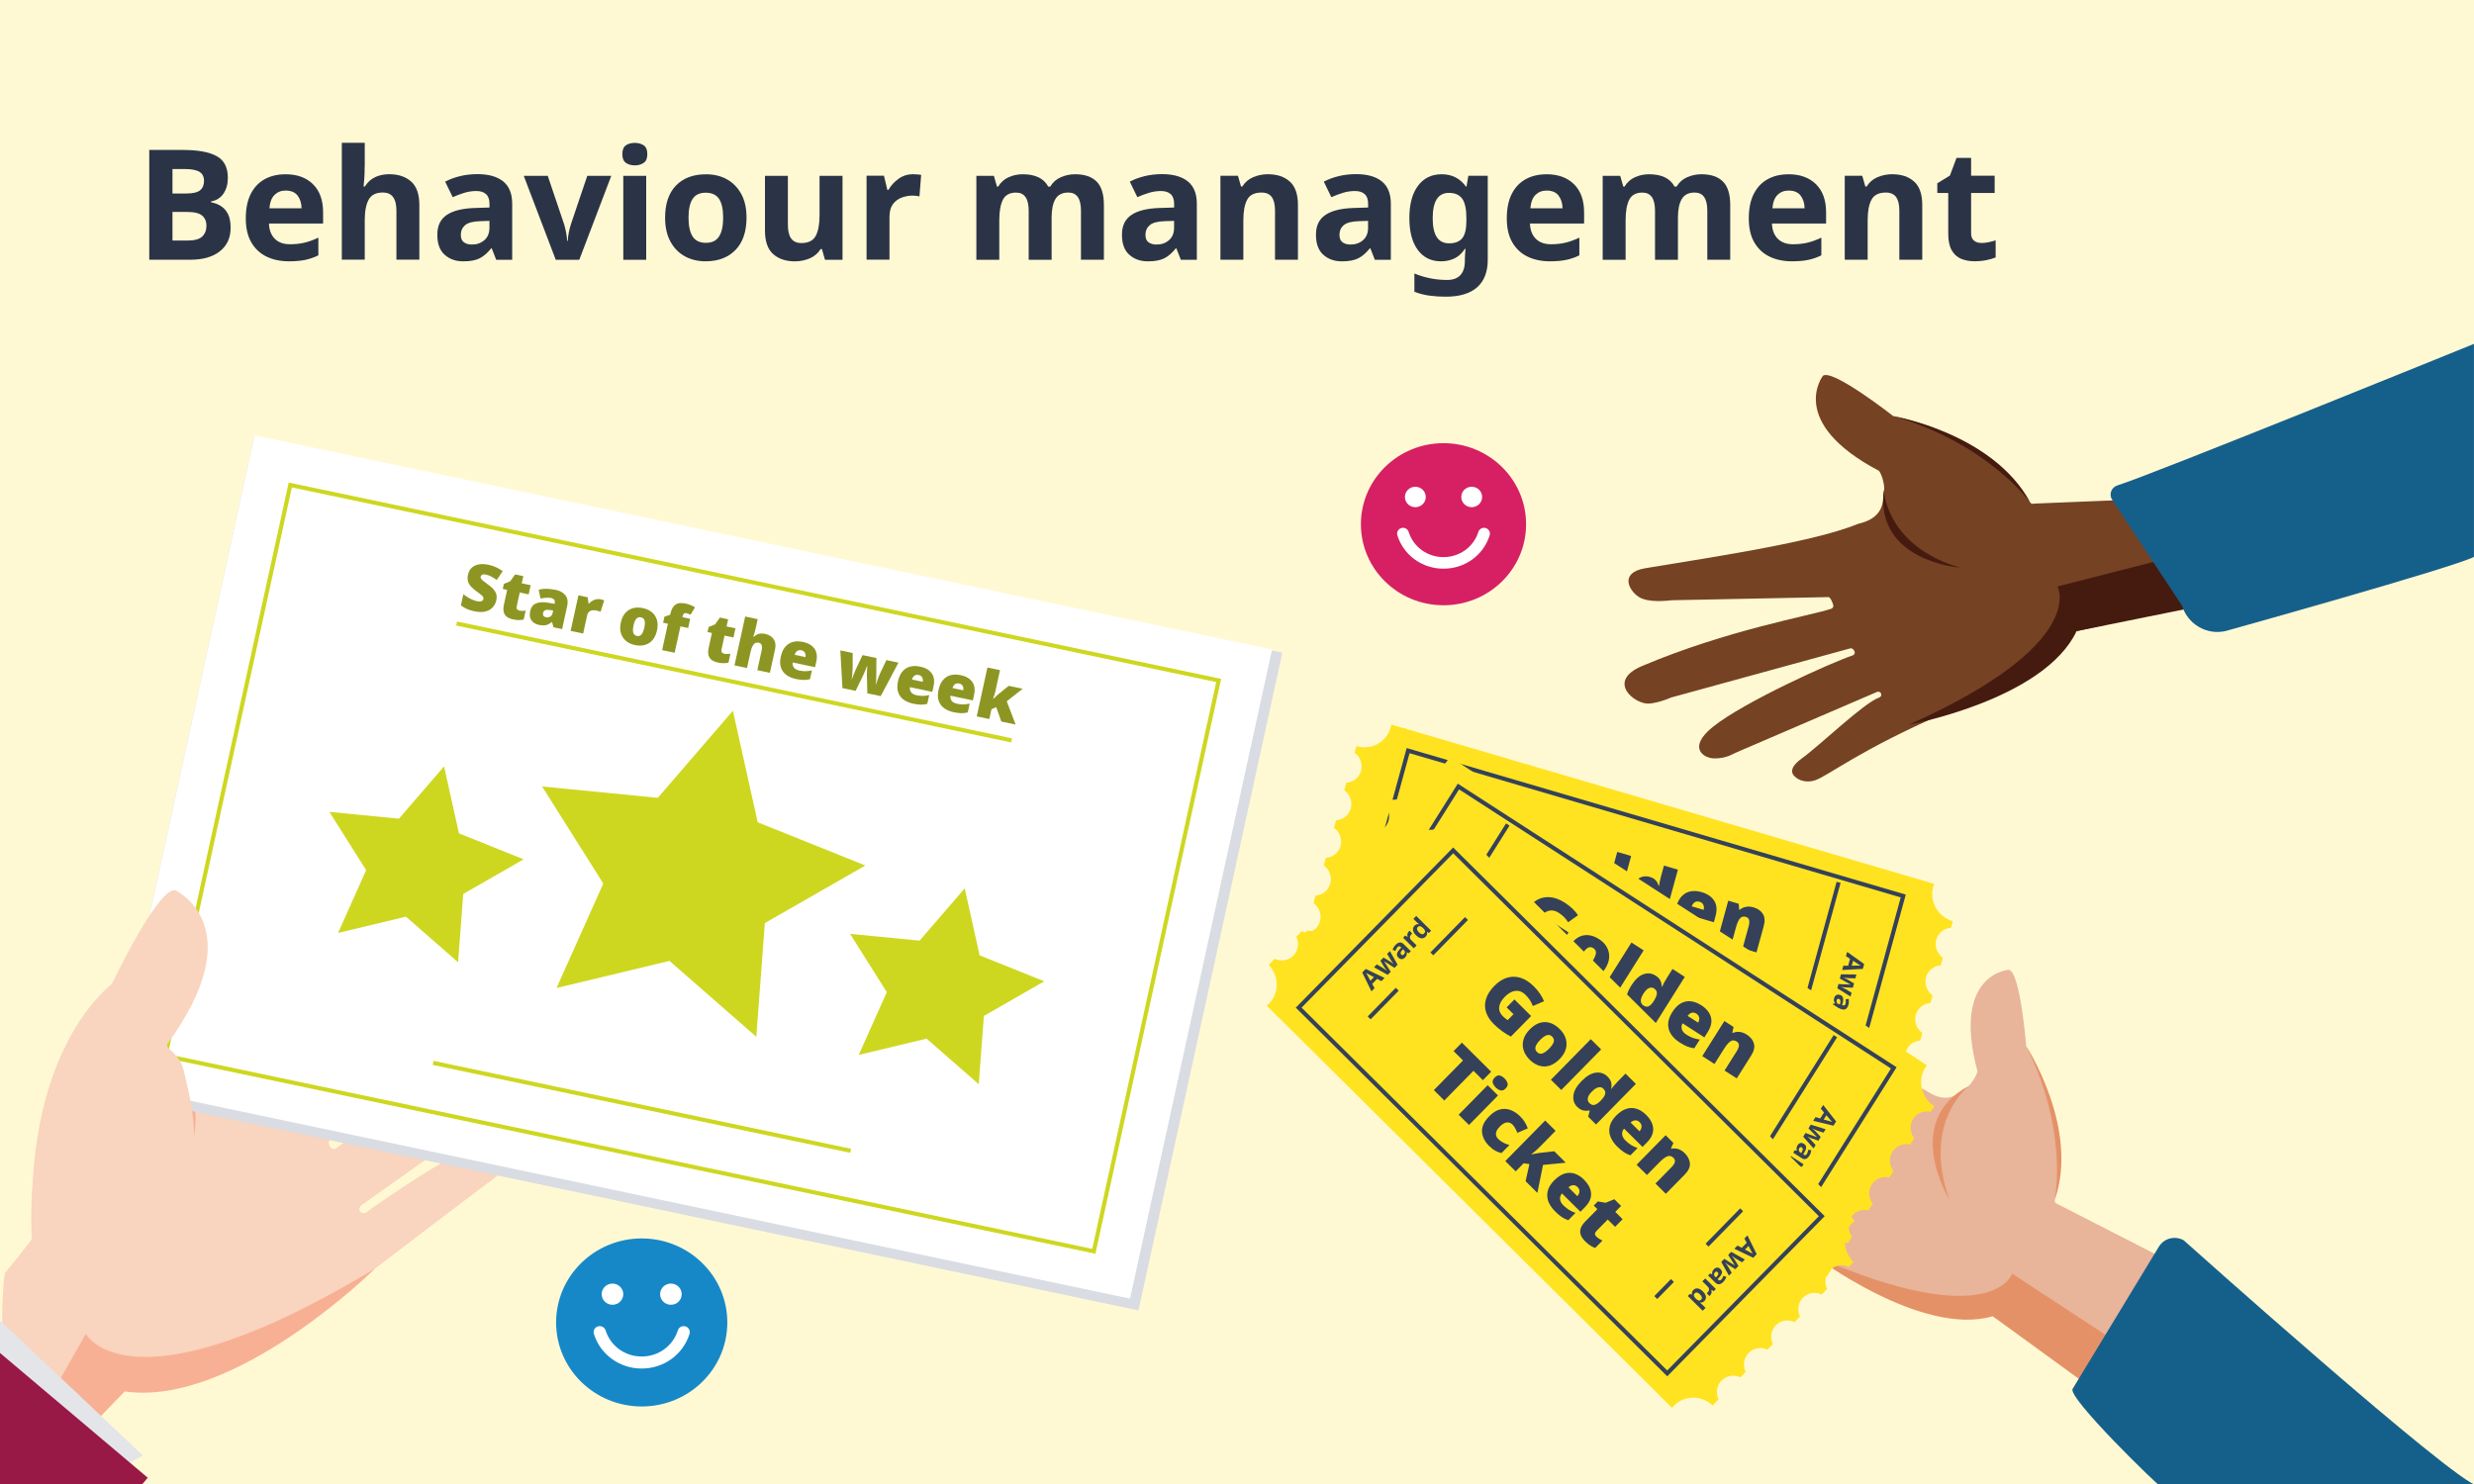 <?xml version="1.0" encoding="UTF-8"?>
<svg id="image_grouped" data-name="image grouped" xmlns="http://www.w3.org/2000/svg" width="600" height="360" viewBox="0 0 600 360">
  <defs>
    <style>
      .cls-1 {
        fill: #f8b094;
      }

      .cls-2 {
        fill: #e4e5e9;
      }

      .cls-3 {
        fill: #1688c8;
      }

      .cls-4 {
        stroke: #ced720;
      }

      .cls-4, .cls-5 {
        fill: none;
      }

      .cls-4, .cls-5, .cls-6 {
        stroke-miterlimit: 10;
      }

      .cls-7 {
        fill: #451b10;
      }

      .cls-8, .cls-6 {
        fill: #354158;
      }

      .cls-9 {
        fill: #764224;
      }

      .cls-10 {
        fill: #8e9623;
      }

      .cls-11 {
        fill: #ced720;
      }

      .cls-12 {
        fill: #15608b;
      }

      .cls-13 {
        fill: #2b3446;
      }

      .cls-14 {
        fill: #fff;
      }

      .cls-15 {
        fill: #981846;
      }

      .cls-16 {
        fill: #fff9d3;
      }

      .cls-5, .cls-6 {
        stroke: #354158;
      }

      .cls-17 {
        fill: #e8b49a;
      }

      .cls-18 {
        fill: #e59167;
      }

      .cls-19 {
        fill: #d9dce2;
      }

      .cls-20 {
        fill: #f9d4be;
      }

      .cls-21 {
        fill: #ffe320;
      }

      .cls-22 {
        fill: #d62063;
      }

      .cls-6 {
        stroke-dasharray: 12;
      }
    </style>
  </defs>
  <rect id="_600x360_bg" data-name="600x360 bg" class="cls-16" y="-.5" width="601" height="361"/>
  <g id="_600x360_title" data-name="600x360 title">
    <path class="cls-13" d="M44.48,36.38c3.56,0,6.24.5,8.06,1.49,1.82,1,2.72,2.75,2.72,5.26,0,1.52-.35,2.8-1.06,3.84-.71,1.04-1.72,1.68-3.04,1.9v.19c.9.17,1.7.48,2.42.93.72.45,1.29,1.1,1.72,1.94.42.85.63,1.97.63,3.36,0,2.41-.87,4.3-2.61,5.67-1.74,1.37-4.13,2.05-7.16,2.05h-9.96v-26.64h8.28ZM45.12,46.94c1.64,0,2.78-.26,3.41-.78.63-.52.95-1.28.95-2.28s-.37-1.75-1.12-2.2c-.75-.45-1.93-.67-3.54-.67h-2.99v5.93h3.28ZM41.83,51.41v6.94h3.69c1.69,0,2.87-.33,3.54-.99.67-.66,1.01-1.54,1.01-2.63,0-.99-.34-1.8-1.03-2.41-.68-.61-1.92-.91-3.71-.91h-3.51Z"/>
    <path class="cls-13" d="M69.22,42.27c2.81,0,5.04.8,6.68,2.41s2.46,3.89,2.46,6.85v2.69h-13.13c.05,1.57.52,2.8,1.4,3.69s2.11,1.34,3.68,1.34c1.32,0,2.51-.13,3.58-.39,1.07-.26,2.18-.67,3.32-1.21v4.29c-.99.5-2.05.86-3.15,1.1-1.11.24-2.44.35-4.01.35-2.04,0-3.84-.38-5.41-1.14-1.57-.76-2.8-1.91-3.69-3.45-.9-1.54-1.34-3.48-1.34-5.82s.4-4.37,1.21-5.95c.81-1.58,1.93-2.77,3.38-3.56,1.44-.8,3.12-1.19,5.04-1.19ZM69.26,46.23c-1.07,0-1.96.35-2.67,1.04-.71.7-1.13,1.78-1.25,3.25h7.8c-.03-1.24-.35-2.27-.97-3.08-.62-.81-1.59-1.21-2.91-1.21Z"/>
    <path class="cls-13" d="M88.44,40.44c0,1-.03,1.95-.09,2.87-.06.92-.12,1.57-.17,1.94h.3c.65-1.04,1.48-1.8,2.5-2.28,1.02-.47,2.15-.71,3.4-.71,2.21,0,3.99.59,5.32,1.77,1.33,1.18,2,3.08,2,5.69v13.28h-5.56v-11.9c0-2.94-1.1-4.4-3.28-4.4-1.67,0-2.82.58-3.45,1.73s-.95,2.82-.95,4.98v9.59h-5.56v-28.36h5.56v5.78Z"/>
    <path class="cls-13" d="M115.75,42.24c2.74,0,4.83.59,6.29,1.77,1.46,1.18,2.18,2.99,2.18,5.43v13.58h-3.88l-1.08-2.76h-.15c-.87,1.09-1.79,1.89-2.76,2.39-.97.5-2.3.75-3.99.75-1.82,0-3.32-.53-4.51-1.59-1.2-1.06-1.79-2.68-1.79-4.87s.76-3.76,2.28-4.79c1.52-1.03,3.79-1.6,6.83-1.7l3.54-.11v-.9c0-1.07-.28-1.85-.84-2.35-.56-.5-1.34-.75-2.33-.75s-1.96.14-2.91.43c-.95.29-1.89.64-2.84,1.06l-1.83-3.77c1.09-.57,2.31-1.02,3.64-1.34,1.33-.32,2.72-.48,4.16-.48ZM116.53,53.65c-1.79.05-3.04.37-3.73.97s-1.04,1.38-1.04,2.35c0,.85.25,1.45.75,1.81.5.36,1.14.54,1.94.54,1.19,0,2.2-.35,3.02-1.06s1.23-1.71,1.23-3v-1.68l-2.16.07Z"/>
    <path class="cls-13" d="M134.78,63.02l-7.76-20.37h5.82l3.92,11.6c.22.7.4,1.42.54,2.16s.22,1.42.24,2.02h.15c.07-1.34.35-2.74.82-4.18l3.92-11.6h5.82l-7.76,20.37h-5.71Z"/>
    <path class="cls-13" d="M153.96,34.66c.82,0,1.53.19,2.13.58.6.39.9,1.1.9,2.15s-.3,1.73-.9,2.13c-.6.4-1.31.6-2.13.6s-1.56-.2-2.15-.6c-.58-.4-.88-1.11-.88-2.13s.29-1.76.88-2.15c.58-.39,1.3-.58,2.15-.58ZM156.72,42.65v20.37h-5.56v-20.37h5.56Z"/>
    <path class="cls-13" d="M181.05,52.79c0,3.38-.89,6-2.67,7.84-1.78,1.84-4.2,2.76-7.26,2.76-1.89,0-3.58-.41-5.06-1.23-1.48-.82-2.64-2.02-3.49-3.6-.85-1.58-1.27-3.5-1.27-5.76,0-3.38.88-5.98,2.65-7.8,1.77-1.82,4.19-2.72,7.28-2.72,1.92,0,3.61.41,5.08,1.23s2.62,2.01,3.47,3.56,1.27,3.46,1.27,5.73ZM166.98,52.79c0,2.01.33,3.54.99,4.57s1.74,1.55,3.23,1.55,2.53-.52,3.19-1.55.99-2.56.99-4.57-.33-3.53-.99-4.53-1.74-1.51-3.23-1.51-2.53.5-3.19,1.51-.99,2.52-.99,4.53Z"/>
    <path class="cls-13" d="M204.33,42.65v20.37h-4.25l-.75-2.61h-.3c-.65,1.04-1.54,1.8-2.67,2.28-1.13.47-2.33.71-3.6.71-2.19,0-3.94-.59-5.26-1.77-1.32-1.18-1.98-3.08-1.98-5.69v-13.28h5.56v11.9c0,1.44.26,2.54.78,3.28s1.36,1.12,2.5,1.12c1.69,0,2.85-.58,3.47-1.74.62-1.16.93-2.82.93-4.98v-9.59h5.56Z"/>
    <path class="cls-13" d="M221.53,42.27c.27,0,.6.01.97.04.37.03.67.06.9.11l-.41,5.22c-.17-.05-.43-.09-.76-.13-.34-.04-.63-.06-.88-.06-.95,0-1.85.17-2.72.5-.87.34-1.57.88-2.11,1.62-.54.75-.8,1.77-.8,3.06v10.37h-5.56v-20.37h4.22l.82,3.43h.26c.6-1.04,1.42-1.94,2.46-2.69,1.04-.75,2.25-1.12,3.62-1.12Z"/>
    <path class="cls-13" d="M260.71,42.27c2.31,0,4.06.59,5.24,1.77,1.18,1.18,1.77,3.08,1.77,5.69v13.28h-5.56v-11.9c0-2.94-1.02-4.4-3.06-4.4-1.47,0-2.51.52-3.13,1.57s-.93,2.55-.93,4.52v10.22h-5.56v-11.9c0-2.94-1.02-4.4-3.06-4.4-1.54,0-2.61.58-3.19,1.73-.58,1.16-.88,2.82-.88,4.98v9.59h-5.56v-20.37h4.25l.75,2.61h.3c.62-1.04,1.47-1.8,2.55-2.28,1.08-.47,2.21-.71,3.38-.71,1.49,0,2.76.24,3.81.73,1.04.49,1.84,1.24,2.39,2.26h.49c.62-1.04,1.49-1.8,2.59-2.28,1.11-.47,2.24-.71,3.41-.71Z"/>
    <path class="cls-13" d="M281.79,42.24c2.74,0,4.83.59,6.29,1.77,1.46,1.18,2.18,2.99,2.18,5.43v13.58h-3.88l-1.08-2.76h-.15c-.87,1.09-1.79,1.89-2.76,2.39-.97.5-2.3.75-3.99.75-1.82,0-3.32-.53-4.51-1.59-1.2-1.06-1.79-2.68-1.79-4.87s.76-3.76,2.28-4.79c1.52-1.03,3.79-1.6,6.83-1.7l3.54-.11v-.9c0-1.07-.28-1.85-.84-2.35-.56-.5-1.34-.75-2.33-.75s-1.96.14-2.91.43c-.95.29-1.89.64-2.84,1.06l-1.83-3.77c1.09-.57,2.31-1.02,3.64-1.34,1.33-.32,2.72-.48,4.16-.48ZM282.57,53.65c-1.79.05-3.04.37-3.73.97s-1.04,1.38-1.04,2.35c0,.85.25,1.45.75,1.81.5.36,1.14.54,1.94.54,1.19,0,2.2-.35,3.02-1.06s1.23-1.71,1.23-3v-1.68l-2.16.07Z"/>
    <path class="cls-13" d="M307.54,42.27c2.19,0,3.94.59,5.26,1.77,1.32,1.18,1.98,3.08,1.98,5.69v13.28h-5.56v-11.9c0-1.47-.26-2.57-.78-3.3-.52-.73-1.36-1.1-2.5-1.1-1.69,0-2.85.58-3.47,1.73-.62,1.16-.93,2.82-.93,4.98v9.59h-5.56v-20.37h4.25l.75,2.61h.3c.65-1.04,1.54-1.8,2.67-2.28,1.13-.47,2.33-.71,3.6-.71Z"/>
    <path class="cls-13" d="M328.84,42.24c2.74,0,4.83.59,6.29,1.77,1.46,1.18,2.18,2.99,2.18,5.43v13.58h-3.88l-1.08-2.76h-.15c-.87,1.09-1.79,1.89-2.76,2.39-.97.5-2.3.75-3.99.75-1.82,0-3.32-.53-4.51-1.59-1.19-1.06-1.79-2.68-1.79-4.87s.76-3.76,2.28-4.79c1.52-1.03,3.79-1.6,6.83-1.7l3.54-.11v-.9c0-1.07-.28-1.85-.84-2.35-.56-.5-1.34-.75-2.33-.75s-1.97.14-2.91.43c-.95.29-1.89.64-2.84,1.06l-1.83-3.77c1.09-.57,2.31-1.02,3.64-1.34,1.33-.32,2.72-.48,4.16-.48ZM329.62,53.65c-1.79.05-3.04.37-3.73.97-.7.6-1.04,1.38-1.04,2.35,0,.85.25,1.45.75,1.81.5.36,1.14.54,1.94.54,1.2,0,2.2-.35,3.02-1.06.82-.71,1.23-1.71,1.23-3v-1.68l-2.16.07Z"/>
    <path class="cls-13" d="M349.62,42.27c2.51,0,4.48,1,5.89,2.98h.15l.45-2.61h4.7v20.41c0,2.91-.86,5.12-2.57,6.64-1.72,1.52-4.25,2.28-7.61,2.28-1.44,0-2.78-.09-4.01-.26-1.23-.17-2.43-.48-3.6-.93v-4.44c2.51,1.04,5.16,1.57,7.95,1.57s4.29-1.54,4.29-4.63v-.41c0-.42.02-.86.06-1.31s.07-.85.09-1.19h-.15c-.7,1.07-1.53,1.84-2.5,2.31s-2.07.71-3.28.71c-2.41,0-4.3-.93-5.65-2.78-1.36-1.85-2.03-4.43-2.03-7.74s.7-5.93,2.09-7.8c1.39-1.87,3.31-2.8,5.75-2.8ZM351.38,46.79c-2.61,0-3.92,2.05-3.92,6.16s1.33,6.08,3.99,6.08c1.42,0,2.47-.4,3.15-1.21.68-.81,1.03-2.22,1.03-4.24v-.67c0-2.19-.34-3.76-1.01-4.7-.67-.94-1.75-1.42-3.25-1.42Z"/>
    <path class="cls-13" d="M375.04,42.27c2.81,0,5.04.8,6.68,2.41s2.46,3.89,2.46,6.85v2.69h-13.13c.05,1.57.52,2.8,1.4,3.69s2.11,1.34,3.68,1.34c1.32,0,2.51-.13,3.58-.39,1.07-.26,2.18-.67,3.32-1.21v4.29c-.99.5-2.05.86-3.15,1.1-1.11.24-2.44.35-4.01.35-2.04,0-3.84-.38-5.41-1.14-1.57-.76-2.8-1.91-3.69-3.45-.9-1.54-1.34-3.48-1.34-5.82s.4-4.37,1.21-5.95c.81-1.58,1.93-2.77,3.38-3.56,1.44-.8,3.12-1.19,5.04-1.19ZM375.07,46.23c-1.07,0-1.96.35-2.67,1.04-.71.7-1.13,1.78-1.25,3.25h7.8c-.03-1.24-.35-2.27-.97-3.08-.62-.81-1.59-1.21-2.91-1.21Z"/>
    <path class="cls-13" d="M412.61,42.27c2.31,0,4.06.59,5.24,1.77,1.18,1.18,1.77,3.08,1.77,5.69v13.28h-5.56v-11.9c0-2.94-1.02-4.4-3.06-4.4-1.47,0-2.51.52-3.13,1.57s-.93,2.55-.93,4.52v10.22h-5.56v-11.9c0-2.94-1.02-4.4-3.06-4.4-1.54,0-2.61.58-3.19,1.73-.58,1.16-.88,2.82-.88,4.98v9.59h-5.56v-20.37h4.25l.75,2.61h.3c.62-1.04,1.47-1.8,2.55-2.28,1.08-.47,2.21-.71,3.38-.71,1.49,0,2.76.24,3.81.73,1.04.49,1.84,1.24,2.39,2.26h.49c.62-1.04,1.49-1.8,2.59-2.28,1.11-.47,2.24-.71,3.41-.71Z"/>
    <path class="cls-13" d="M433.73,42.27c2.81,0,5.04.8,6.68,2.41,1.64,1.6,2.46,3.89,2.46,6.85v2.69h-13.13c.05,1.57.52,2.8,1.4,3.69s2.11,1.34,3.68,1.34c1.32,0,2.51-.13,3.58-.39,1.07-.26,2.18-.67,3.32-1.21v4.29c-1,.5-2.05.86-3.15,1.1-1.11.24-2.44.35-4.01.35-2.04,0-3.84-.38-5.41-1.14-1.57-.76-2.8-1.91-3.69-3.45-.9-1.54-1.34-3.48-1.34-5.82s.4-4.37,1.21-5.95c.81-1.58,1.93-2.77,3.38-3.56,1.44-.8,3.12-1.19,5.04-1.19ZM433.77,46.23c-1.07,0-1.96.35-2.67,1.04-.71.7-1.13,1.78-1.25,3.25h7.8c-.02-1.24-.35-2.27-.97-3.08-.62-.81-1.59-1.21-2.91-1.21Z"/>
    <path class="cls-13" d="M458.95,42.27c2.19,0,3.94.59,5.26,1.77,1.32,1.18,1.98,3.08,1.98,5.69v13.28h-5.56v-11.9c0-1.47-.26-2.57-.78-3.3-.52-.73-1.36-1.1-2.5-1.1-1.69,0-2.85.58-3.47,1.73-.62,1.16-.93,2.82-.93,4.98v9.59h-5.56v-20.37h4.25l.75,2.61h.3c.65-1.04,1.54-1.8,2.67-2.28,1.13-.47,2.33-.71,3.6-.71Z"/>
    <path class="cls-13" d="M480.48,58.95c.62,0,1.22-.06,1.79-.19.57-.12,1.14-.27,1.72-.45v4.14c-.6.25-1.34.47-2.22.65s-1.85.28-2.89.28c-1.22,0-2.31-.2-3.27-.6-.96-.4-1.72-1.09-2.28-2.07-.56-.98-.84-2.34-.84-4.09v-9.81h-2.65v-2.35l3.06-1.87,1.6-4.29h3.54v4.33h5.71v4.18h-5.71v9.81c0,.77.22,1.35.67,1.73.45.39,1.03.58,1.75.58Z"/>
  </g>
  <g>
    <g>
      <path class="cls-9" d="M503.63,153.1c-.25.06-.45.22-.54.45-.75,1.91-6.68,8.62-31.91,19.62-20.28,8.84-27.8,15.05-31,16.12-1.5.5-3.18.34-4.45-.54-1.31-.9-1.99-2.4,1.14-4.68,4.87-3.55,15.07-13.51,18.89-14.87.54-.19.67-.86.24-1.22h0c-.21-.18-.51-.23-.78-.13l-33.84,14.56c-1.01.38-2.56,1.6-5.6,1.57-2.73-.03-6.55-2.66-.41-7.62,7.58-6.13,29.18-15.8,33.94-17.37.45-.15.65-.64.42-1.03l-.19-.32c-.19-.32-.61-.46-.97-.31l-43.26,11.87c-1.04.43-3.15,1.28-5.31,1.48-3.41.32-10.61-5.36-1.79-9.1,20.69-8.78,40.92-12.23,45.9-13.9.38-.13.59-.5.49-.87l-.09-.33c-.11-.42-.71-1.79-1.14-1.63l-37.83.76c-1.04.08-5.76.74-8.17-.85-2.37-1.57-4.63-5.84,1.62-6.91,12.35-2.12,40.36-6.09,51.42-10.7.76-.31,6.09-.93,6.3-6.29.61-15.41,22.48-17.65,35.66,1.04.2.28.57.4.91.27,0,0,19.41-.8,19.36-.78l26.1,16.16c.11.39-9.03,9.7-9.45,9.79l-25.67,5.78Z"/>
      <path class="cls-9" d="M495.54,132.37s.29-22.59-36.4-31.44c0,0-14.61-11.47-17.02-9.79,0,0-8.89,11.24,13.56,23.07,0,0,1.93,2.2,1.24,8.46-1.01,9.16,9.38,25.62,38.62,9.69Z"/>
      <path class="cls-7" d="M526.77,135.17l-27.79,7.09s7.81,13.91-35.98,33.52c0,0,32.76-6.03,40.62-22.68l26.6-5.38-3.45-12.55Z"/>
      <path class="cls-7" d="M456.87,118.9s.45,13.5,18.45,18.8c0,0-20.61-1.51-18.45-18.8Z"/>
      <path class="cls-7" d="M459.14,100.93s24.15,4.1,33.24,20.95c0,0-10.32-14.33-33.24-20.95Z"/>
      <path class="cls-12" d="M512.28,121.29l16.93,25.66c1.35,4.52,6.06,7.22,10.63,6.11,0,0,55.41-15.45,60.15-17.97v-51.67s-77.77,31.61-86.49,34.34c-1.49.47-2.1,2.21-1.23,3.53Z"/>
    </g>
    <g>
      <path class="cls-17" d="M483.29,319.3c-.2-.14-.46-.18-.68-.1-1.87.69-10.62.76-35.19-10.25-19.76-8.85-29.19-10.24-32.08-11.85-1.35-.75-2.34-2.06-2.55-3.54-.21-1.52.41-2.97,4.12-2.2,5.77,1.21,19.67,2.11,23.18,3.97.5.26,1.06-.07,1.04-.61h0c-.01-.27-.18-.52-.42-.64l-32.83-14.89c-.94-.48-2.84-.81-4.82-3.01-1.78-1.97-2.41-6.41,5.21-5.2,9.41,1.49,30.64,10.76,34.92,13.16.4.23.89.05,1.02-.36l.11-.34c.11-.34-.07-.73-.42-.89l-37.13-23.39c-.99-.47-3-1.44-4.57-2.86-2.49-2.24-3.15-11.07,5.36-7.15,19.98,9.19,35.84,21.47,40.33,23.97.34.19.75.1.94-.21l.18-.28c.22-.35.82-1.67.42-1.87l-25.54-26.65c-.74-.69-4.34-3.65-4.78-6.41-.44-2.71,1.14-7.09,6.04-3.29,9.68,7.49,31.05,25.03,41.67,29.99.73.34,4.69,3.77,8.68.47,11.48-9.5,27.55,4.75,22.82,26.25-.07.32.09.67.41.83l24.46,12.52c.4.2.55.69.32,1.04l-18.07,28.33c-.21.33-.67.41-1.01.17l-21.12-14.69Z"/>
      <path class="cls-18" d="M511.47,324.35l-23.46-15.37s-4.84,14.57-47.87-4.21c0,0,25.98,19.62,43.15,14.53l21.44,15.61,6.74-10.56Z"/>
      <g>
        <path class="cls-17" d="M492.84,300.14s16.44-14.35-1.44-46.37c0,0-1.4-17.87-4.2-18.52,0,0-13.95.87-7.63,24.59,0,0-.31,2.8-5.27,6.34-7.25,5.18-12.22,23.23,18.55,33.95Z"/>
        <path class="cls-18" d="M477.56,263.4s-11.53,8.6-4.82,27.54c0,0-11.67-18.9,4.82-27.54Z"/>
      </g>
      <path class="cls-18" d="M491.4,253.77s13.01,19.97,6.91,37.35c0,0,3.48-16.63-6.91-37.35Z"/>
      <path class="cls-12" d="M523.58,302.42l-20.93,34.51c-1.26,2.07,20.31,23.2,22.35,24.57h41l35-1c-5.61-.75-71.39-59.61-71.39-59.61-2.12-1.2-4.78-.52-6.03,1.54Z"/>
    </g>
    <g>
      <polygon class="cls-21" points="449.16 275.15 323.53 238.26 340.42 176.64 466.05 213.53 449.16 275.15"/>
      <path class="cls-21" d="M337.41,175.76c-.04.24-.09.47-.15.7-.97,3.56-4.65,5.59-8.21,4.55-.03,0-.07-.02-.1-.03l-.44,1.61c1.35.97,2.04,2.71,1.58,4.4-.46,1.68-1.93,2.79-3.57,2.88l-.5,1.84c1.35.97,2.04,2.71,1.58,4.4s-1.93,2.79-3.57,2.88l-.5,1.84c1.35.97,2.04,2.71,1.58,4.4-.46,1.68-1.93,2.79-3.57,2.88l-.5,1.84c1.35.97,2.04,2.71,1.58,4.4-.46,1.68-1.93,2.79-3.57,2.88l-.5,1.84c1.35.97,2.04,2.71,1.58,4.4s-1.93,2.79-3.57,2.88l-.55,2.01c3.5,1.08,5.54,4.78,4.58,8.3-.06.23-.14.46-.23.68l3.8,1.12,16.89-61.62-3.6-1.06Z"/>
      <path class="cls-21" d="M469.07,214.42c-.09.22-.16.45-.23.68-.97,3.56,1.12,7.29,4.67,8.33.03,0,.07.02.1.03l-.44,1.61c-1.65.09-3.11,1.2-3.57,2.88s.22,3.42,1.58,4.4l-.5,1.84c-1.65.09-3.11,1.2-3.57,2.88-.46,1.68.22,3.42,1.58,4.4l-.5,1.84c-1.65.09-3.11,1.2-3.57,2.88-.46,1.68.22,3.42,1.58,4.4l-.5,1.84c-1.65.09-3.11,1.2-3.57,2.88s.22,3.42,1.58,4.4l-.5,1.84c-1.65.09-3.11,1.2-3.57,2.88-.46,1.68.22,3.42,1.58,4.4l-.55,2.01c-3.53-.98-7.14,1.05-8.11,4.57-.06.23-.11.47-.15.7l-3.8-1.12,16.89-61.62,3.6,1.06Z"/>
      <polygon class="cls-5" points="447.35 269.27 327.27 234 341.5 182.09 461.58 217.36 447.35 269.27"/>
      <g>
        <path class="cls-8" d="M371.55,207.11l5.43,1.59-1.86,6.78c-.71.03-1.5,0-2.38-.11-.88-.11-1.78-.29-2.69-.56-1.21-.36-2.21-.9-2.99-1.64-.78-.74-1.3-1.66-1.54-2.78-.25-1.11-.17-2.4.23-3.87.36-1.32.92-2.38,1.69-3.2s1.72-1.34,2.84-1.57c1.12-.23,2.4-.14,3.84.28.79.23,1.51.52,2.18.88.66.35,1.22.72,1.68,1.11l-1.8,2.34c-.39-.35-.81-.66-1.27-.92-.46-.26-.97-.47-1.52-.63-.75-.22-1.4-.23-1.96-.02-.55.21-1.01.56-1.37,1.06-.36.5-.63,1.1-.82,1.78-.32,1.18-.32,2.14,0,2.91.32.76.95,1.28,1.86,1.55.2.06.45.12.74.17s.53.09.69.1l.54-1.97-2.24-.66.72-2.62Z"/>
        <path class="cls-8" d="M387.97,214.59c-.45,1.63-1.23,2.76-2.33,3.38-1.11.62-2.42.71-3.94.26-.94-.28-1.72-.72-2.34-1.33-.62-.61-1.04-1.35-1.25-2.23s-.17-1.86.13-2.94c.44-1.61,1.22-2.72,2.32-3.34,1.11-.61,2.43-.7,3.95-.25.94.28,1.72.71,2.33,1.31.62.6,1.03,1.33,1.24,2.2.21.87.17,1.84-.13,2.92ZM381.66,212.74c-.23.83-.29,1.5-.19,2.01.1.51.42.84.95.99.52.15.94.04,1.28-.34.34-.38.62-.98.85-1.82.23-.83.29-1.49.19-1.98-.1-.49-.42-.81-.95-.96-.51-.15-.93-.05-1.28.31-.34.36-.63.95-.86,1.78Z"/>
        <path class="cls-8" d="M391.92,221.04l-3.37-.99,3.67-13.39,3.37.99-3.67,13.39Z"/>
        <path class="cls-8" d="M397.23,222.79c-1-.29-1.71-.96-2.12-2.01-.42-1.05-.4-2.4.05-4.04.46-1.67,1.13-2.83,2.03-3.49.9-.66,1.87-.83,2.93-.52.66.19,1.15.48,1.47.87.32.39.55.82.7,1.31l.07.02c.02-.26.08-.61.17-1.06.09-.44.19-.87.3-1.28l.72-2.61,3.38.99-3.67,13.39-2.54-.75-.38-1.45-.12-.04c-.34.32-.75.56-1.24.71-.49.16-1.06.13-1.74-.06ZM399.33,220.54c.54.16.97.1,1.29-.17.32-.28.58-.76.78-1.46l.07-.26c.21-.76.26-1.38.16-1.86-.1-.47-.45-.8-1.04-.97-.4-.12-.79-.02-1.16.29-.37.31-.67.88-.89,1.7-.22.81-.25,1.44-.09,1.89.16.45.46.73.88.86Z"/>
        <path class="cls-8" d="M412.68,216.42c1.42.42,2.44,1.12,3.06,2.1.62.98.72,2.22.32,3.71l-.41,1.5-6.01-1.77c-.12.51-.04.98.23,1.42.27.43.74.75,1.42.95.61.18,1.19.29,1.72.32.54.03,1.11,0,1.72-.1l-.66,2.41c-.54.11-1.1.14-1.69.09-.59-.05-1.31-.19-2.15-.44-.99-.29-1.82-.72-2.49-1.29-.67-.57-1.13-1.29-1.38-2.17-.24-.87-.21-1.88.11-3.03.32-1.17.79-2.08,1.4-2.71.61-.63,1.33-1.03,2.15-1.18.82-.15,1.71-.09,2.66.19ZM412.18,218.75c-.4-.12-.77-.09-1.1.08-.33.17-.6.52-.79,1.04l2.89.85c.11-.44.08-.84-.08-1.21-.16-.37-.47-.62-.93-.76Z"/>
        <path class="cls-8" d="M425.29,220.12c1.01.3,1.76.82,2.24,1.57.48.75.55,1.75.2,3.01l-1.74,6.34-3.37-.99,1.46-5.32c.18-.65.22-1.16.12-1.54-.1-.38-.35-.64-.76-.76-.63-.19-1.13-.05-1.49.4-.36.45-.67,1.17-.94,2.14l-1.17,4.26-3.37-.99,2.67-9.74,2.54.75.11,1.42.12.04c.43-.37.93-.61,1.5-.72s1.2-.07,1.88.13Z"/>
        <path class="cls-8" d="M368.52,237.02l-3.4-1,2.69-9.8-3.07-.9.76-2.79,9.54,2.8-.76,2.79-3.07-.9-2.69,9.8Z"/>
        <path class="cls-8" d="M379.25,229.64l-2.67,9.74-3.37-.99,2.67-9.74,3.37.99ZM378.65,225.22c.48.14.87.36,1.18.67.3.3.37.76.21,1.36-.16.58-.45.91-.86,1.01-.42.1-.86.08-1.34-.06-.49-.14-.89-.37-1.18-.68-.29-.31-.36-.75-.2-1.32.16-.6.45-.95.85-1.05s.85-.07,1.34.07Z"/>
        <path class="cls-8" d="M383.31,241.56c-1.48-.43-2.55-1.18-3.21-2.24-.66-1.06-.75-2.46-.28-4.2.33-1.19.81-2.09,1.46-2.7s1.41-.99,2.28-1.12c.87-.13,1.79-.05,2.78.24.6.18,1.15.41,1.65.69.5.29.95.61,1.34.98l-1.67,2.2c-.35-.29-.69-.54-1-.75-.32-.21-.67-.37-1.04-.48-.51-.15-.97-.07-1.4.24-.43.31-.75.87-.98,1.69-.23.85-.24,1.5-.01,1.95.23.45.59.75,1.1.9.48.14.99.21,1.52.2.53,0,1.05-.09,1.56-.23l-.73,2.68c-.47.14-.98.22-1.53.23-.55,0-1.16-.08-1.83-.28Z"/>
        <path class="cls-8" d="M394.03,235.74c-.11.4-.25.84-.41,1.31-.17.47-.34.9-.5,1.28l.07.02c.18-.16.42-.36.71-.61.29-.24.54-.44.75-.6l2.94-2.11,3.75,1.1-4.52,3.15,2.06,6.66-3.84-1.13-1.18-4.12-1.32.51-.73,2.66-3.38-.99,3.67-13.39,3.38.99-1.45,5.27Z"/>
        <path class="cls-8" d="M407.14,237.64c1.42.42,2.44,1.12,3.06,2.1.62.98.72,2.22.32,3.71l-.41,1.5-6.01-1.76c-.12.51-.04.98.23,1.42.27.44.74.75,1.42.95.61.18,1.19.29,1.72.32.54.03,1.11,0,1.72-.1l-.66,2.41c-.54.11-1.1.14-1.69.09-.59-.05-1.31-.19-2.15-.44-.99-.29-1.82-.72-2.49-1.29-.67-.57-1.13-1.29-1.38-2.17-.24-.87-.21-1.88.11-3.03.32-1.17.79-2.08,1.4-2.71.61-.63,1.33-1.03,2.15-1.18.82-.15,1.71-.09,2.66.19ZM406.64,239.97c-.4-.12-.77-.09-1.1.08s-.6.52-.79,1.04l2.89.85c.11-.44.08-.84-.08-1.21-.16-.37-.47-.62-.93-.76Z"/>
        <path class="cls-8" d="M416.38,248.39c.31.09.59.14.86.15.27,0,.55,0,.85,0l-.67,2.45c-.41.05-.83.06-1.27.05-.44-.02-.98-.12-1.61-.3s-1.16-.45-1.58-.79c-.42-.34-.7-.79-.84-1.36s-.08-1.29.16-2.17l1.1-4.02-1.18-.35.38-1.37,1.79-.62,1.42-1.79,2.2.65-.54,1.96,2.4.7-.69,2.52-2.4-.7-1.04,3.79c-.17.63.04,1.04.66,1.22Z"/>
      </g>
      <g>
        <path class="cls-8" d="M341.66,217.94h-1.18s-.45,1.67-.45,1.67l.99.65-.29,1.04-4.13-2.95.32-1.18,5.02-.27-.29,1.04ZM338.47,217.97c-.08,0-.18,0-.3,0-.12,0-.24,0-.37,0-.12,0-.23,0-.32,0,.08.05.18.11.29.18.12.07.23.14.33.21s.18.11.22.14l.97.64.32-1.19-1.15.02Z"/>
        <path class="cls-8" d="M341.58,213.45c-.08,0-.19-.01-.34-.02-.15,0-.31-.02-.49-.03-.17,0-.34-.02-.48-.02-.15,0-.25-.01-.32-.02v.03c.05.03.15.08.28.16.13.07.27.15.42.24.15.09.3.17.43.24.13.08.24.14.31.17l1.13.63-.28,1.02-3.75-.04.26-.94,1.65.05c.11,0,.25.01.4.03.16.02.3.04.45.06.14.02.26.04.34.05v-.03c-.05-.02-.13-.05-.22-.1-.1-.04-.2-.09-.3-.14-.1-.05-.19-.1-.28-.14-.08-.04-.14-.07-.17-.09l-1.55-.92.29-1.04,1.78.08c.06,0,.17,0,.3.02.14.02.28.03.42.05.14.02.25.04.33.07v-.03c-.06-.03-.16-.08-.3-.14-.13-.06-.27-.13-.42-.2s-.27-.14-.37-.2l-1.43-.87.26-.93,3.21,2.02-.28,1.03-1.29-.09Z"/>
        <path class="cls-8" d="M340.42,208.48c.13-.47.33-.8.6-.99s.61-.22,1.03-.1l2.32.68-.18.66-.52.05v.03c.14.2.23.4.27.59.04.19.02.43-.06.72-.08.31-.25.54-.48.69s-.54.17-.92.06c-.37-.11-.61-.32-.71-.63-.11-.31-.1-.73.03-1.25l.15-.61-.15-.04c-.18-.05-.33-.05-.44.03-.11.07-.19.19-.24.36-.05.17-.07.34-.06.52,0,.18.02.36.05.54l-.73.12c-.05-.21-.07-.44-.06-.69,0-.24.04-.49.11-.74ZM342.41,208.92c-.07.31-.08.54,0,.69.07.15.19.25.35.3.14.04.26.03.34-.04.08-.07.15-.17.18-.3.06-.21.04-.39-.04-.57-.08-.18-.23-.3-.46-.36l-.29-.08-.09.37Z"/>
        <path class="cls-8" d="M341.62,204.11s.03-.1.05-.16.04-.11.06-.15l.87.33s-.04.07-.06.12c-.02.05-.04.1-.05.15-.04.16-.06.33-.04.49.02.17.08.31.18.44.1.13.26.23.48.29l1.77.52-.26.95-3.48-1.02.2-.72.62.03v-.04c-.14-.15-.25-.34-.33-.55-.08-.22-.08-.44-.02-.68Z"/>
        <path class="cls-8" d="M345.76,203.24c-.11.39-.34.66-.72.81-.37.16-.85.15-1.44-.03-.6-.17-1.01-.43-1.25-.77s-.3-.7-.19-1.1c.07-.25.17-.44.32-.58s.3-.22.47-.28v-.03c-.06,0-.17-.02-.3-.04-.13-.02-.27-.05-.41-.09l-1.12-.33.26-.95,4.85,1.42-.2.73-.5.05v.04c.11.14.2.3.25.48.06.19.05.41-.02.66ZM345.09,202.69c.07-.26.05-.47-.08-.62s-.34-.28-.65-.37l-.1-.03c-.34-.1-.61-.12-.82-.07-.21.05-.35.22-.43.5-.06.21-.01.4.14.57.15.17.39.31.73.41.34.1.61.12.82.05.21-.07.34-.21.4-.43Z"/>
      </g>
      <g>
        <path class="cls-8" d="M447.04,234.27h1.18s.45-1.67.45-1.67l-.99-.65.29-1.04,4.13,2.95-.32,1.18-5.02.27.29-1.04ZM450.24,234.24c.08,0,.18,0,.3,0,.12,0,.24,0,.37,0,.12,0,.23,0,.32,0-.08-.05-.18-.11-.29-.18-.12-.07-.22-.14-.33-.21-.1-.07-.18-.11-.22-.14l-.97-.64-.33,1.19,1.15-.02Z"/>
        <path class="cls-8" d="M447.13,238.76c.08,0,.19.01.34.02s.31.02.49.03c.17,0,.33.02.48.02.15,0,.25.01.32.02v-.03c-.05-.03-.15-.08-.28-.16-.13-.07-.27-.15-.42-.24-.15-.09-.3-.17-.43-.24-.13-.08-.24-.14-.31-.17l-1.13-.63.28-1.02,3.75.04-.26.94-1.65-.05c-.11,0-.25-.01-.4-.03-.16-.02-.3-.04-.45-.06-.14-.02-.26-.04-.34-.05v.03c.05.02.13.05.23.1.1.04.2.09.3.14s.19.1.28.14c.08.04.14.07.17.08l1.55.92-.29,1.05-1.78-.08c-.06,0-.17,0-.3-.02-.14-.02-.28-.03-.42-.05s-.25-.04-.33-.07v.03c.06.03.16.08.3.14.13.06.27.13.42.2.15.07.27.14.37.2l1.43.87-.25.93-3.21-2.02.28-1.03,1.29.09Z"/>
        <path class="cls-8" d="M448.29,243.74c-.13.47-.33.8-.6.99s-.61.22-1.03.1l-2.32-.68.18-.66.52-.05v-.03c-.14-.2-.23-.4-.27-.59s-.02-.43.06-.72c.08-.31.25-.54.48-.69.24-.15.54-.17.92-.06.37.11.61.32.71.63.11.31.1.73-.03,1.25l-.15.61.15.04c.18.05.33.04.44-.03.11-.07.19-.19.24-.36.05-.17.07-.34.06-.52,0-.18-.02-.36-.05-.54l.73-.12c.05.21.07.44.06.69,0,.24-.04.49-.11.74ZM446.3,243.3c.08-.31.08-.54,0-.69-.07-.15-.19-.25-.35-.3-.14-.04-.26-.03-.34.04-.08.07-.15.17-.18.3-.05.2-.04.39.04.57.08.18.23.3.46.36l.29.08.09-.37Z"/>
        <path class="cls-8" d="M447.08,248.1s-.03.1-.05.16c-.02.06-.04.11-.06.15l-.87-.33s.04-.07.06-.12c.02-.05.04-.1.05-.15.04-.16.06-.33.04-.49-.02-.17-.08-.31-.18-.44-.1-.13-.26-.23-.49-.29l-1.77-.52.26-.95,3.48,1.02-.2.72-.62-.03v.04c.14.15.25.34.33.55.08.22.09.44.02.67Z"/>
        <path class="cls-8" d="M442.94,248.97c.11-.39.34-.66.72-.81.37-.16.85-.15,1.44.03.6.17,1.01.43,1.25.77.24.34.3.7.19,1.1-.07.25-.17.44-.32.58-.14.13-.3.22-.47.28v.03c.06,0,.17.02.3.04.13.02.27.05.41.09l1.12.33-.26.95-4.85-1.42.2-.73.5-.05v-.04c-.11-.14-.2-.3-.25-.48s-.05-.4.02-.66ZM443.61,249.52c-.07.26-.05.47.08.62.13.15.34.27.65.37l.1.03c.34.1.61.12.82.07s.35-.22.43-.5c.06-.21.01-.4-.14-.57-.15-.17-.39-.31-.73-.41-.34-.1-.61-.12-.82-.05-.2.07-.34.21-.4.43Z"/>
      </g>
      <line class="cls-5" x1="355.54" y1="187.5" x2="341.52" y2="238.62"/>
      <line class="cls-5" x1="445.9" y1="214.04" x2="431.88" y2="265.15"/>
    </g>
    <g>
      <polygon class="cls-21" points="430.81 310.52 320.35 239.13 354.22 185.3 464.68 256.69 430.81 310.52"/>
      <path class="cls-21" d="M351.57,183.59c-.1.21-.22.42-.35.63-1.95,3.11-6.07,3.99-9.2,1.97-.03-.02-.06-.04-.09-.06l-.89,1.41c1.03,1.32,1.19,3.17.26,4.64s-2.65,2.1-4.27,1.72l-1.01,1.6c1.03,1.32,1.19,3.17.26,4.64-.92,1.47-2.65,2.1-4.27,1.72l-1.01,1.6c1.03,1.32,1.19,3.17.26,4.64s-2.65,2.1-4.27,1.72l-1.01,1.6c1.03,1.32,1.19,3.17.26,4.64-.92,1.47-2.65,2.1-4.27,1.72l-1.01,1.6c1.03,1.32,1.19,3.17.26,4.64-.92,1.47-2.65,2.1-4.27,1.72l-1.1,1.76c3.06,2.04,3.97,6.15,2.04,9.23-.13.2-.27.4-.41.58l3.34,2.16,33.87-53.83-3.17-2.05Z"/>
      <path class="cls-21" d="M467.33,258.4c-.15.19-.29.38-.41.58-1.95,3.11-1,7.26,2.12,9.29.03.02.06.04.09.05l-.89,1.41c-1.61-.39-3.34.25-4.27,1.72-.92,1.47-.76,3.33.26,4.64l-1.01,1.6c-1.61-.39-3.34.25-4.27,1.72-.92,1.47-.76,3.33.26,4.64l-1.01,1.6c-1.61-.39-3.34.25-4.27,1.72-.92,1.47-.76,3.33.26,4.64l-1.01,1.6c-1.61-.39-3.34.25-4.27,1.72-.92,1.47-.76,3.33.26,4.64l-1.01,1.6c-1.61-.39-3.34.25-4.27,1.72-.92,1.47-.76,3.33.26,4.64l-1.1,1.76c-3.12-1.95-7.18-1.06-9.11,2.02-.13.2-.24.41-.35.63l-3.34-2.16,33.87-53.83,3.17,2.05Z"/>
      <polygon class="cls-5" points="430.75 304.39 325.16 236.15 353.7 190.8 459.28 259.05 430.75 304.39"/>
      <g>
        <path class="cls-8" d="M375.63,223.1l4.77,3.09-3.73,5.93c-.69-.17-1.45-.43-2.26-.79s-1.63-.79-2.43-1.31c-1.06-.69-1.87-1.5-2.41-2.42-.54-.93-.77-1.96-.69-3.09s.52-2.34,1.33-3.62c.72-1.15,1.57-2,2.54-2.56s2.04-.78,3.19-.68c1.15.1,2.36.56,3.62,1.37.69.45,1.31.94,1.85,1.46.54.53.97,1.04,1.3,1.54l-2.41,1.71c-.27-.45-.59-.86-.96-1.24-.37-.38-.8-.72-1.29-1.04-.66-.43-1.29-.62-1.88-.59-.59.04-1.13.24-1.62.62-.49.38-.92.86-1.3,1.46-.65,1.03-.92,1.95-.83,2.77s.54,1.49,1.35,2.01c.18.11.4.24.67.38.27.14.48.23.63.29l1.09-1.72-1.97-1.27,1.44-2.29Z"/>
        <path class="cls-8" d="M389.3,234.97c-.9,1.43-1.97,2.28-3.21,2.55-1.25.27-2.53-.02-3.87-.89-.83-.54-1.45-1.18-1.88-1.94-.43-.76-.61-1.59-.56-2.49.05-.9.37-1.82.97-2.76.88-1.41,1.95-2.24,3.19-2.51,1.24-.27,2.54.04,3.88.9.83.53,1.45,1.18,1.87,1.93.42.75.61,1.57.57,2.46-.04.89-.36,1.8-.96,2.75ZM383.76,231.38c-.46.73-.71,1.35-.76,1.86-.05.51.17.92.63,1.22.46.29.9.31,1.33.05.43-.26.88-.76,1.34-1.49.46-.73.71-1.34.75-1.83.04-.49-.17-.89-.64-1.19-.44-.29-.88-.31-1.32-.07-.43.24-.88.72-1.34,1.45Z"/>
        <path class="cls-8" d="M391.26,242.25l-2.96-1.91,7.36-11.7,2.96,1.91-7.36,11.7Z"/>
        <path class="cls-8" d="M395.88,245.45c-.88-.57-1.37-1.41-1.47-2.53-.1-1.12.3-2.4,1.21-3.84.92-1.46,1.9-2.37,2.95-2.74,1.05-.37,2.04-.25,2.97.35.58.37.97.79,1.17,1.25.2.46.3.94.3,1.45l.06.04c.09-.24.25-.56.46-.96.21-.4.43-.77.66-1.13l1.43-2.28,2.98,1.92-7.36,11.7-2.23-1.44.04-1.49-.11-.07c-.42.21-.89.31-1.4.32-.51,0-1.06-.18-1.65-.56ZM398.55,243.91c.47.31.9.38,1.29.2s.77-.56,1.17-1.17l.14-.23c.42-.67.65-1.24.68-1.73s-.21-.89-.72-1.22c-.35-.23-.75-.25-1.2-.06-.45.19-.89.64-1.35,1.36-.45.71-.65,1.3-.62,1.77.03.47.23.83.6,1.07Z"/>
        <path class="cls-8" d="M412.58,243.84c1.25.81,2.03,1.77,2.35,2.88.31,1.11.06,2.32-.76,3.63l-.82,1.31-5.29-3.42c-.26.46-.32.93-.18,1.42.13.49.5.93,1.1,1.32.54.35,1.06.61,1.57.8.51.18,1.07.32,1.69.4l-1.33,2.11c-.55-.05-1.1-.19-1.66-.4-.56-.21-1.21-.56-1.95-1.04-.87-.56-1.54-1.21-2.03-1.95-.49-.74-.72-1.56-.71-2.46.01-.9.34-1.85.97-2.86.65-1.03,1.35-1.75,2.12-2.18.77-.43,1.57-.59,2.41-.5.84.09,1.67.41,2.51.95ZM411.43,245.91c-.35-.23-.71-.31-1.08-.24-.37.06-.72.32-1.06.77l2.54,1.64c.23-.39.32-.78.27-1.18s-.27-.73-.67-.99Z"/>
        <path class="cls-8" d="M423.66,251c.89.57,1.46,1.29,1.7,2.14.25.85.03,1.83-.67,2.93l-3.49,5.54-2.96-1.91,2.93-4.65c.36-.56.54-1.04.56-1.44.01-.39-.16-.71-.52-.94-.56-.36-1.07-.38-1.55-.05-.48.33-.98.92-1.52,1.77l-2.34,3.72-2.96-1.91,5.36-8.51,2.23,1.44-.3,1.38.11.07c.52-.23,1.07-.31,1.65-.25s1.17.28,1.77.67Z"/>
        <path class="cls-8" d="M364.16,250.73l-2.99-1.93,5.39-8.56-2.7-1.74,1.53-2.43,8.38,5.42-1.53,2.43-2.7-1.74-5.38,8.56Z"/>
        <path class="cls-8" d="M376.6,246.79l-5.36,8.51-2.96-1.91,5.36-8.51,2.96,1.91ZM377.29,242.41c.42.27.74.6.94.98.21.38.14.83-.19,1.35-.32.5-.69.74-1.12.72-.43-.02-.86-.17-1.28-.45-.43-.28-.75-.61-.94-.99-.19-.38-.13-.82.19-1.32.33-.52.7-.77,1.12-.75.41.02.84.17,1.27.45Z"/>
        <path class="cls-8" d="M377.12,259.31c-1.3-.84-2.12-1.86-2.46-3.06s-.03-2.56.93-4.08c.65-1.04,1.38-1.75,2.18-2.15.8-.4,1.64-.53,2.51-.41.87.12,1.74.47,2.61,1.03.53.34.99.72,1.39,1.14.4.42.74.86,1.01,1.32l-2.23,1.61c-.26-.38-.51-.72-.75-1.01-.25-.29-.54-.54-.87-.75-.44-.29-.92-.35-1.41-.18-.5.17-.97.61-1.43,1.33-.47.74-.65,1.36-.57,1.85.09.5.35.89.8,1.18.42.27.89.48,1.41.63.51.14,1.03.22,1.56.23l-1.47,2.34c-.49,0-1.01-.08-1.54-.23s-1.09-.41-1.68-.79Z"/>
        <path class="cls-8" d="M389.1,256.86c-.22.35-.48.72-.77,1.12-.3.4-.58.76-.85,1.07l.06.04c.22-.1.51-.23.86-.38.35-.15.65-.27.89-.36l3.43-1.16,3.3,2.13-5.25,1.69.08,6.94-3.38-2.18.04-4.26-1.42.1-1.46,2.32-2.98-1.92,7.36-11.7,2.98,1.92-2.9,4.6Z"/>
        <path class="cls-8" d="M401.18,262.46c1.25.81,2.03,1.77,2.35,2.88.32,1.11.06,2.32-.76,3.62l-.82,1.31-5.28-3.42c-.26.45-.32.93-.18,1.42.13.49.5.93,1.1,1.32.54.35,1.06.61,1.57.8.51.18,1.07.32,1.69.4l-1.33,2.11c-.55-.05-1.1-.19-1.66-.4-.56-.22-1.21-.56-1.95-1.04-.87-.56-1.54-1.21-2.03-1.95-.49-.74-.72-1.56-.71-2.46.01-.9.34-1.85.97-2.86.65-1.03,1.35-1.75,2.12-2.18.77-.43,1.57-.59,2.41-.5.83.09,1.67.41,2.51.95ZM400.03,264.53c-.35-.23-.71-.31-1.08-.24-.37.07-.72.32-1.06.77l2.54,1.64c.23-.38.32-.78.27-1.18-.05-.4-.27-.73-.67-.99Z"/>
        <path class="cls-8" d="M407.01,275.37c.27.17.53.3.79.39.26.09.53.17.82.24l-1.35,2.14c-.4-.07-.82-.18-1.24-.32-.42-.14-.91-.39-1.47-.75-.56-.36-.99-.76-1.3-1.21-.31-.45-.45-.96-.42-1.54.03-.58.29-1.25.77-2.02l2.21-3.51-1.04-.67.76-1.2,1.9-.07,1.88-1.29,1.94,1.25-1.07,1.71,2.11,1.36-1.38,2.2-2.11-1.36-2.08,3.31c-.35.55-.25,1,.28,1.35Z"/>
      </g>
      <g>
        <path class="cls-8" d="M343.74,224.79l-1.14-.33-.91,1.45.77.9-.57.91-3.14-4,.65-1.03,4.91,1.19-.57.91ZM340.66,223.9c-.07-.02-.17-.05-.29-.08-.12-.03-.23-.07-.35-.1-.12-.04-.22-.07-.31-.1.06.07.14.15.23.25.09.1.18.2.26.29.08.09.14.16.17.2l.75.89.65-1.04-1.11-.31Z"/>
        <path class="cls-8" d="M344.94,220.49c-.07-.03-.18-.07-.32-.12-.14-.05-.3-.11-.46-.17-.16-.06-.32-.11-.46-.16s-.24-.09-.3-.11v.02s.11.13.22.23c.1.11.22.22.34.35.12.13.24.25.35.36.11.11.19.2.25.25l.91.93-.56.89-3.61-1.12.52-.82,1.58.52c.11.04.24.08.38.15.14.06.28.12.42.19.13.06.24.11.31.15v-.02s-.1-.09-.18-.16c-.08-.07-.16-.14-.25-.22-.08-.08-.16-.15-.23-.21-.07-.06-.11-.11-.13-.13l-1.23-1.32.58-.91,1.69.59c.06.02.16.05.29.11.13.05.26.11.39.17.13.06.23.11.3.16v-.02s-.13-.12-.24-.22c-.11-.1-.22-.2-.34-.31-.12-.11-.22-.21-.3-.3l-1.13-1.24.51-.81,2.51,2.85-.57.9-1.22-.46Z"/>
        <path class="cls-8" d="M345.25,215.42c.26-.41.54-.66.86-.77.31-.1.65-.04,1.02.2l2.04,1.32-.36.58-.52-.11v.02c.07.24.1.45.09.65-.02.19-.1.42-.26.67-.17.27-.39.45-.66.52-.27.08-.57,0-.9-.21-.32-.21-.49-.48-.51-.8-.01-.33.12-.72.39-1.18l.31-.54-.13-.09c-.16-.1-.3-.14-.43-.1-.13.04-.24.13-.33.28s-.16.31-.21.48c-.05.17-.08.34-.11.53l-.74-.09c.02-.22.06-.44.14-.67.08-.23.18-.45.32-.67ZM347.04,216.41c-.16.27-.23.49-.21.65.02.16.11.29.25.38.13.08.24.1.34.06.1-.04.19-.12.26-.24.11-.18.15-.36.12-.55-.03-.19-.14-.35-.33-.47l-.25-.16-.19.33Z"/>
        <path class="cls-8" d="M347.66,211.6s.06-.09.1-.14c.04-.05.07-.09.1-.12l.75.57s-.05.05-.09.1c-.04.04-.07.09-.09.12-.09.14-.15.29-.18.46-.03.16-.02.32.05.47.06.15.19.29.38.42l1.56,1.01-.52.83-3.06-1.98.4-.63.59.21.02-.04c-.1-.19-.16-.4-.17-.63-.01-.23.04-.44.17-.65Z"/>
        <path class="cls-8" d="M351.89,211.97c-.21.34-.52.53-.92.57-.4.04-.86-.11-1.38-.44-.52-.34-.85-.7-.98-1.09-.13-.39-.09-.76.13-1.11.14-.22.29-.37.47-.46.18-.09.35-.13.53-.13l.02-.03c-.07-.03-.16-.07-.29-.13-.12-.06-.24-.13-.36-.2l-.98-.63.52-.83,4.26,2.75-.4.63-.5-.1-.02.04c.08.16.11.34.12.54,0,.19-.07.4-.21.62ZM351.41,211.25c.15-.23.18-.44.1-.62-.08-.18-.25-.36-.52-.54l-.09-.06c-.3-.19-.56-.29-.77-.31-.21-.01-.4.11-.55.35-.11.18-.12.38-.03.58.09.21.29.41.59.6.3.19.56.29.77.28.22,0,.38-.1.5-.29Z"/>
      </g>
      <g>
        <path class="cls-8" d="M440.31,270.99l1.14.33.91-1.45-.77-.91.57-.91,3.14,4-.65,1.03-4.91-1.19.57-.91ZM443.4,271.89c.08.02.17.05.29.08.12.03.23.07.35.1.12.04.22.07.31.1-.06-.07-.14-.15-.23-.25-.09-.1-.18-.2-.26-.29s-.14-.16-.17-.2l-.75-.89-.65,1.04,1.11.31Z"/>
        <path class="cls-8" d="M439.11,275.3c.07.02.18.06.32.12.14.05.3.11.46.17.16.06.32.11.46.16.14.05.24.08.31.11v-.02s-.11-.12-.22-.23c-.1-.11-.22-.22-.34-.35-.12-.13-.24-.24-.35-.36-.11-.11-.19-.2-.25-.25l-.91-.93.56-.89,3.61,1.11-.52.83-1.58-.53c-.11-.04-.24-.08-.38-.15s-.28-.12-.42-.19-.24-.11-.31-.15v.02s.1.09.18.16c.08.07.16.14.25.22.08.08.16.15.23.21.07.06.11.1.13.13l1.23,1.32-.57.91-1.69-.59c-.06-.02-.16-.05-.29-.11-.13-.05-.26-.11-.39-.17-.13-.06-.23-.11-.3-.16v.02s.13.12.24.22c.11.1.22.2.34.31.12.11.22.21.29.3l1.13,1.24-.51.81-2.51-2.85.57-.9,1.22.46Z"/>
        <path class="cls-8" d="M438.81,280.37c-.26.41-.54.66-.86.77s-.65.04-1.02-.2l-2.04-1.32.37-.58.52.11v-.02c-.07-.24-.1-.45-.08-.65.02-.19.1-.41.26-.67.17-.27.39-.45.66-.52.27-.08.57,0,.9.21.33.21.49.48.51.81.01.33-.12.72-.39,1.18l-.32.54.13.09c.16.1.3.14.43.1s.24-.13.33-.28.16-.31.21-.48c.05-.17.08-.34.11-.53l.74.09c-.02.22-.06.44-.14.67-.08.23-.18.45-.32.67ZM437.02,279.38c.16-.27.23-.49.2-.65-.02-.16-.11-.29-.25-.38-.13-.08-.24-.1-.34-.06-.1.04-.19.12-.26.24-.11.18-.15.36-.12.55.03.19.14.35.34.48l.25.16.19-.33Z"/>
        <path class="cls-8" d="M436.4,284.18s-.06.09-.1.14c-.04.05-.07.09-.1.12l-.75-.57s.05-.05.09-.1c.04-.05.07-.09.09-.12.09-.14.15-.29.18-.46.03-.16.02-.32-.05-.47-.06-.15-.19-.29-.38-.42l-1.56-1.01.52-.83,3.06,1.98-.4.63-.59-.21-.03.04c.1.19.16.4.17.63.01.23-.04.45-.17.65Z"/>
        <path class="cls-8" d="M432.17,283.82c.21-.34.52-.53.92-.57.4-.04.86.11,1.38.44.52.34.85.7.99,1.09.13.39.09.76-.13,1.11-.14.22-.29.37-.47.46-.17.09-.35.13-.53.13l-.02.03c.07.03.16.07.29.13.12.06.25.13.36.2l.98.63-.52.83-4.26-2.75.4-.64.5.1.02-.03c-.08-.16-.11-.34-.12-.54,0-.19.07-.4.21-.62ZM432.65,284.54c-.14.23-.18.44-.1.62.08.18.25.36.52.54l.09.06c.3.19.56.29.77.31.21,0,.4-.11.55-.35.11-.18.12-.38.03-.58-.09-.21-.29-.41-.59-.6-.3-.19-.56-.29-.77-.28s-.38.1-.5.29Z"/>
      </g>
      <line class="cls-5" x1="365.67" y1="200.01" x2="337.58" y2="244.66"/>
      <line class="cls-5" x1="445.12" y1="251.36" x2="417.03" y2="296.01"/>
    </g>
    <g>
      <polygon class="cls-21" points="403.13 339.16 309.61 246.33 354.1 201.04 447.61 293.87 403.13 339.16"/>
      <path class="cls-21" d="M351.85,198.82c-.15.19-.3.37-.47.54-2.57,2.61-6.8,2.6-9.44-.03-.02-.02-.05-.05-.07-.08l-1.17,1.19c.73,1.5.5,3.34-.71,4.58-1.21,1.24-3.04,1.49-4.54.77l-1.33,1.35c.73,1.5.5,3.34-.71,4.58-1.21,1.24-3.04,1.49-4.54.77l-1.33,1.35c.73,1.5.5,3.34-.71,4.58-1.21,1.24-3.04,1.49-4.54.77l-1.33,1.35c.73,1.5.5,3.34-.71,4.58-1.21,1.24-3.04,1.49-4.54.77l-1.33,1.35c.73,1.5.5,3.34-.71,4.58-1.21,1.24-3.04,1.49-4.54.77l-1.45,1.48c2.57,2.63,2.62,6.83.07,9.42-.17.17-.35.33-.53.48l2.83,2.81,44.49-45.28-2.68-2.66Z"/>
      <path class="cls-21" d="M449.85,296.1c-.18.15-.36.31-.53.48-2.57,2.61-2.5,6.86.14,9.49.02.02.05.05.08.07l-1.17,1.19c-1.5-.72-3.33-.46-4.54.77-1.21,1.24-1.44,3.08-.71,4.58l-1.33,1.35c-1.5-.72-3.33-.46-4.54.77s-1.44,3.08-.71,4.58l-1.33,1.35c-1.5-.72-3.33-.46-4.54.77-1.21,1.24-1.44,3.08-.71,4.58l-1.33,1.35c-1.5-.72-3.33-.46-4.54.77-1.21,1.24-1.44,3.08-.71,4.58l-1.33,1.35c-1.5-.72-3.33-.46-4.54.77-1.21,1.24-1.44,3.08-.71,4.58l-1.45,1.48c-2.65-2.56-6.82-2.54-9.37.04-.17.17-.33.35-.47.54l-2.83-2.81,44.49-45.28,2.68,2.66Z"/>
      <polygon class="cls-5" points="404.34 333.17 314.96 244.44 352.43 206.29 441.82 295.03 404.34 333.17"/>
      <g>
        <path class="cls-8" d="M367.29,242.46l4.04,4.01-4.9,4.99c-.64-.31-1.33-.73-2.05-1.25-.73-.52-1.43-1.11-2.11-1.79-.9-.89-1.52-1.85-1.86-2.87-.34-1.02-.35-2.07-.03-3.16.31-1.08,1-2.17,2.06-3.25.95-.97,1.96-1.62,3.03-1.95,1.07-.33,2.16-.33,3.27,0,1.11.34,2.19,1.04,3.26,2.1.59.58,1.09,1.19,1.51,1.82.42.63.74,1.22.95,1.78l-2.72,1.16c-.17-.49-.4-.96-.69-1.41-.29-.45-.64-.87-1.05-1.28-.56-.56-1.13-.88-1.72-.97-.59-.09-1.16,0-1.72.26-.56.26-1.09.64-1.58,1.14-.85.86-1.31,1.7-1.39,2.52s.22,1.57.91,2.24c.15.15.34.32.58.51.24.19.42.33.56.42l1.42-1.45-1.67-1.65,1.9-1.93Z"/>
        <path class="cls-8" d="M378.24,256.91c-1.18,1.2-2.41,1.8-3.69,1.8-1.28,0-2.48-.56-3.61-1.68-.7-.7-1.18-1.46-1.44-2.28-.26-.83-.27-1.67-.03-2.54.24-.87.75-1.7,1.53-2.49,1.16-1.18,2.38-1.77,3.66-1.77,1.27,0,2.48.57,3.62,1.7.7.7,1.18,1.45,1.44,2.27.26.82.27,1.66.04,2.51-.23.86-.73,1.68-1.51,2.48ZM373.54,252.25c-.6.61-.98,1.16-1.13,1.65-.15.49-.03.93.36,1.32.38.38.82.49,1.3.33.48-.16,1.02-.55,1.62-1.16.6-.61.98-1.16,1.12-1.63.14-.47.02-.9-.37-1.29-.38-.37-.8-.49-1.28-.35-.48.14-1.01.52-1.62,1.13Z"/>
        <path class="cls-8" d="M378.64,264.42l-2.51-2.49,9.67-9.84,2.51,2.49-9.67,9.84Z"/>
        <path class="cls-8" d="M382.5,268.51c-.74-.74-1.05-1.66-.91-2.78.13-1.11.79-2.27,1.98-3.48,1.21-1.23,2.36-1.91,3.47-2.04,1.11-.13,2.06.19,2.84.97.49.49.78.97.88,1.46.1.49.09.98,0,1.47l.05.05c.14-.22.36-.5.65-.84.29-.34.58-.66.88-.96l1.88-1.92,2.52,2.5-9.67,9.84-1.89-1.88.35-1.44-.09-.09c-.46.11-.93.12-1.44.01-.51-.1-1.01-.4-1.51-.89ZM385.44,267.57c.4.4.81.56,1.22.47.41-.09.88-.38,1.4-.89l.19-.19c.55-.56.89-1.07,1.03-1.54.13-.46-.02-.91-.45-1.34-.3-.29-.69-.4-1.16-.31-.48.09-1.01.44-1.61,1.04-.59.6-.91,1.13-.98,1.6-.07.47.05.86.37,1.17Z"/>
        <path class="cls-8" d="M399.23,270.46c1.06,1.05,1.63,2.15,1.7,3.3s-.42,2.28-1.5,3.37l-1.08,1.1-4.47-4.44c-.35.39-.51.84-.48,1.34.03.51.3,1.01.8,1.52.46.45.91.82,1.37,1.11.46.29.99.54,1.58.74l-1.74,1.77c-.53-.17-1.04-.41-1.54-.74s-1.07-.8-1.7-1.43c-.73-.73-1.26-1.51-1.59-2.33s-.38-1.67-.18-2.55c.2-.87.72-1.73,1.55-2.58.85-.86,1.69-1.42,2.54-1.67.85-.25,1.67-.25,2.47.02.8.27,1.55.75,2.26,1.46ZM397.67,272.24c-.3-.29-.63-.45-1.01-.46-.37-.01-.77.16-1.2.52l2.15,2.14c.3-.33.48-.69.51-1.09.04-.4-.12-.77-.46-1.11Z"/>
        <path class="cls-8" d="M408.61,279.78c.75.75,1.16,1.56,1.23,2.45.07.88-.36,1.79-1.26,2.71l-4.58,4.66-2.51-2.49,3.84-3.91c.47-.48.75-.9.85-1.28.1-.38,0-.72-.31-1.03-.47-.47-.98-.59-1.51-.38-.54.22-1.16.69-1.86,1.4l-3.08,3.13-2.51-2.49,7.04-7.16,1.89,1.88-.59,1.29.09.09c.56-.11,1.12-.08,1.68.1.56.18,1.09.52,1.6,1.02Z"/>
        <path class="cls-8" d="M350.27,266.96l-2.53-2.51,7.07-7.2-2.28-2.27,2.01-2.05,7.1,7.05-2.01,2.05-2.28-2.27-7.07,7.2Z"/>
        <path class="cls-8" d="M363.3,265.75l-7.04,7.16-2.51-2.49,7.04-7.16,2.51,2.49ZM364.89,261.62c.36.36.6.74.72,1.15s-.03.84-.46,1.28c-.42.42-.83.58-1.25.46-.42-.11-.8-.35-1.16-.7-.37-.37-.6-.75-.71-1.16-.11-.41.04-.82.46-1.24.43-.44.85-.61,1.25-.5.4.11.79.35,1.15.71Z"/>
        <path class="cls-8" d="M361.19,278.05c-1.1-1.09-1.69-2.26-1.77-3.5-.08-1.24.51-2.5,1.77-3.78.86-.87,1.72-1.42,2.59-1.63.87-.22,1.72-.17,2.55.13.83.3,1.62.82,2.35,1.55.45.44.82.91,1.12,1.4.3.49.54.99.72,1.5l-2.53,1.1c-.17-.43-.35-.8-.53-1.14s-.41-.64-.69-.92c-.38-.37-.83-.53-1.35-.47-.52.06-1.08.39-1.68,1-.61.62-.92,1.18-.94,1.69-.02.5.16.94.54,1.31.36.36.77.66,1.25.91.47.25.97.43,1.49.55l-1.93,1.97c-.48-.1-.97-.29-1.46-.54-.49-.26-.98-.63-1.48-1.13Z"/>
        <path class="cls-8" d="M373.46,278.19c-.29.29-.62.6-.99.93s-.73.62-1.06.87l.05.05c.24-.05.55-.11.92-.19.37-.07.69-.13.95-.16l3.61-.41,2.79,2.78-5.51.54-1.37,6.78-2.86-2.84.93-4.14-1.41-.2-1.92,1.96-2.52-2.5,9.67-9.84,2.52,2.5-3.8,3.87Z"/>
        <path class="cls-8" d="M384.16,286.19c1.06,1.05,1.63,2.15,1.71,3.3.08,1.15-.42,2.28-1.5,3.37l-1.08,1.1-4.47-4.44c-.35.39-.51.84-.48,1.34.03.51.3,1.01.8,1.52.45.45.91.82,1.37,1.11s.99.54,1.58.74l-1.74,1.78c-.53-.17-1.04-.41-1.54-.74-.5-.33-1.07-.8-1.69-1.43-.73-.73-1.26-1.51-1.59-2.33-.32-.82-.38-1.67-.18-2.55.2-.87.72-1.73,1.55-2.58.85-.86,1.7-1.42,2.54-1.68.84-.25,1.67-.25,2.47.02.8.27,1.56.75,2.26,1.46ZM382.6,287.97c-.3-.3-.63-.45-1.01-.46-.38-.01-.78.16-1.2.52l2.15,2.14c.3-.33.48-.69.51-1.09.04-.4-.11-.77-.46-1.11Z"/>
        <path class="cls-8" d="M387.18,299.99c.23.23.46.41.69.55.24.14.49.27.76.41l-1.77,1.8c-.38-.16-.76-.35-1.15-.58-.38-.23-.81-.57-1.28-1.04s-.81-.95-1.02-1.45-.24-1.03-.09-1.59c.15-.56.54-1.16,1.18-1.81l2.9-2.95-.88-.87.99-1.01,1.88.33,2.12-.86,1.64,1.63-1.41,1.44,1.78,1.77-1.82,1.85-1.79-1.77-2.74,2.79c-.46.47-.46.92,0,1.38Z"/>
      </g>
      <g>
        <path class="cls-8" d="M335.04,238.02l-1.05-.56-1.2,1.22.57,1.04-.75.76-2.24-4.56.85-.87,4.57,2.19-.75.76ZM332.19,236.49c-.07-.04-.16-.08-.26-.14-.11-.06-.22-.12-.33-.17-.11-.06-.21-.11-.28-.16.05.08.11.18.17.3.07.12.13.23.19.34.06.11.1.18.12.23l.55,1.02.86-.87-1.03-.54Z"/>
        <path class="cls-8" d="M337.11,234.08c-.07-.04-.16-.1-.29-.18-.13-.08-.27-.17-.42-.26-.15-.09-.29-.18-.41-.25-.13-.08-.22-.13-.28-.17l-.02.02c.04.06.1.15.18.27.08.13.17.26.26.41.09.15.18.29.27.42.08.13.15.23.19.3l.69,1.1-.74.75-3.31-1.85.68-.69,1.44.85c.1.06.21.13.34.22.13.09.25.18.37.27.12.08.21.16.28.21l.02-.02s-.09-.11-.16-.2-.13-.17-.2-.26c-.07-.09-.13-.18-.18-.25-.05-.08-.09-.13-.11-.16l-.94-1.55.76-.77,1.54.93c.06.03.14.09.26.17s.23.16.35.25c.12.09.2.16.26.22l.02-.02c-.05-.06-.12-.15-.2-.27-.09-.12-.18-.24-.27-.38-.09-.13-.17-.25-.23-.35l-.85-1.44.67-.68,1.87,3.31-.75.76-1.1-.7Z"/>
        <path class="cls-8" d="M338.47,229.2c.34-.34.67-.53,1-.57.33-.03.65.1.96.41l1.73,1.71-.48.49-.49-.21-.02.02c.03.25.02.46-.04.65-.06.19-.19.38-.4.6-.22.23-.48.35-.76.37-.28.02-.56-.11-.84-.39-.28-.27-.39-.57-.33-.89.06-.32.27-.68.63-1.07l.42-.46-.12-.11c-.13-.13-.27-.2-.4-.19-.13,0-.26.07-.38.2-.12.12-.22.26-.3.42-.08.15-.15.32-.22.49l-.7-.25c.06-.21.16-.42.28-.63.12-.21.27-.4.45-.58ZM340.02,230.54c-.21.23-.33.43-.34.59-.01.16.05.3.17.43.11.11.21.15.32.14.11-.02.21-.08.31-.17.15-.15.23-.32.24-.51.01-.19-.07-.37-.23-.53l-.21-.21-.26.28Z"/>
        <path class="cls-8" d="M341.63,226s.08-.07.12-.12c.05-.04.09-.08.13-.1l.61.71s-.06.04-.11.08c-.05.04-.08.07-.11.1-.12.12-.21.25-.27.41-.06.15-.08.31-.05.47.03.16.12.32.29.49l1.32,1.31-.69.7-2.59-2.57.52-.53.54.33.03-.03c-.06-.21-.07-.42-.04-.65.03-.22.13-.42.3-.6Z"/>
        <path class="cls-8" d="M345.71,227.25c-.28.29-.62.4-1.02.36s-.82-.29-1.26-.72c-.44-.44-.69-.87-.74-1.27-.05-.41.07-.76.36-1.05.18-.18.37-.3.56-.35.19-.05.37-.05.55-.01l.02-.02c-.06-.04-.14-.1-.25-.19-.11-.08-.21-.17-.32-.27l-.83-.83.69-.7,3.61,3.58-.52.53-.47-.2-.03.03c.04.17.04.36,0,.55s-.15.38-.33.56ZM345.38,226.44c.19-.19.27-.39.23-.58-.04-.19-.17-.4-.4-.64l-.08-.08c-.25-.25-.48-.41-.69-.46-.21-.05-.41.02-.62.23-.15.15-.2.34-.15.56.05.22.2.46.45.71.25.25.49.4.7.44s.4-.02.56-.18Z"/>
      </g>
      <g>
        <path class="cls-8" d="M421.37,302.15l1.05.56,1.2-1.22-.57-1.04.75-.76,2.24,4.56-.85.87-4.57-2.19.75-.76ZM424.22,303.68c.07.04.16.09.26.14.11.06.21.11.32.17.11.06.21.11.28.16-.05-.08-.11-.18-.17-.3-.07-.12-.13-.23-.19-.34-.06-.11-.1-.18-.12-.23l-.55-1.02-.86.87,1.03.54Z"/>
        <path class="cls-8" d="M419.3,306.09c.07.04.16.1.29.18.13.08.27.17.42.26.15.09.29.18.41.25s.22.13.28.17l.02-.02c-.04-.06-.1-.15-.18-.27-.08-.12-.17-.26-.26-.41-.09-.15-.18-.29-.27-.42-.08-.13-.15-.23-.19-.3l-.7-1.1.74-.75,3.31,1.85-.68.69-1.44-.85c-.1-.06-.21-.13-.34-.22-.13-.09-.25-.18-.37-.27-.12-.09-.21-.16-.28-.21l-.02.02s.09.11.16.2.13.17.19.26c.07.09.12.18.18.25s.09.13.11.16l.94,1.55-.76.77-1.54-.93c-.06-.03-.14-.09-.26-.17-.12-.08-.23-.16-.34-.25-.12-.09-.21-.16-.27-.22l-.02.02c.05.06.12.15.2.26.09.12.18.24.27.38.09.13.17.25.23.35l.85,1.45-.67.68-1.87-3.31.75-.76,1.1.7Z"/>
        <path class="cls-8" d="M417.94,310.97c-.34.34-.67.53-1,.57-.33.03-.65-.1-.96-.41l-1.73-1.71.48-.49.49.21.02-.02c-.03-.25-.02-.46.04-.65.06-.19.19-.38.4-.6.22-.23.48-.35.76-.37.28-.02.56.11.84.39.27.27.38.57.33.89-.06.32-.27.68-.63,1.07l-.42.46.11.11c.14.14.27.2.4.19.13,0,.26-.07.38-.2.12-.12.22-.26.3-.42.08-.16.15-.32.21-.49l.71.25c-.06.21-.16.42-.28.63-.12.21-.27.4-.45.58ZM416.39,309.63c.21-.23.33-.43.34-.59.01-.16-.05-.3-.17-.43-.11-.11-.22-.15-.32-.14-.11.02-.21.08-.31.18-.15.15-.23.32-.24.51-.01.19.07.37.23.53l.21.21.26-.28Z"/>
        <path class="cls-8" d="M414.78,314.18s-.07.07-.12.12c-.05.04-.09.08-.13.1l-.61-.71s.06-.04.11-.08.08-.07.12-.1c.12-.12.21-.25.27-.41.06-.15.08-.31.05-.47-.03-.16-.13-.32-.29-.49l-1.32-1.31.69-.7,2.59,2.57-.52.53-.54-.33-.03.03c.06.21.07.42.04.65-.03.22-.13.42-.3.6Z"/>
        <path class="cls-8" d="M410.7,312.92c.28-.28.62-.4,1.02-.36.4.04.82.29,1.26.72.44.44.69.86.74,1.27.05.41-.07.76-.36,1.05-.18.18-.37.3-.56.35s-.37.05-.55.01l-.02.02c.06.04.14.1.25.19.11.08.21.18.32.28l.83.82-.69.7-3.61-3.58.53-.53.47.2.03-.03c-.04-.18-.04-.36,0-.55.04-.19.15-.38.33-.56ZM411.03,313.73c-.19.19-.27.39-.23.58.04.19.17.41.4.64l.07.08c.25.25.48.41.69.46.21.06.42-.02.62-.23.15-.15.2-.34.15-.56s-.2-.46-.45-.71c-.25-.25-.49-.4-.7-.44-.21-.04-.4.02-.56.18Z"/>
      </g>
      <line class="cls-6" x1="355.65" y1="222.83" x2="332.05" y2="246.93"/>
      <line class="cls-6" x1="422.39" y1="293.48" x2="401.56" y2="314.77"/>
    </g>
    <g>
      <path class="cls-20" d="M30.24,337.54c.27-.25.64-.36.99-.28,2.94.62,18.28,2.21,49.89-21.99,25.22-19.31,35.64-27.16,39.56-30.07,1.83-1.36,3-3.46,2.97-5.64-.04-2.24-1.31-4.22-6.63-2.34-8.29,2.92-23.4,13.45-28.18,16.86-.67.48-1.59.12-1.68-.67h0c-.04-.39.14-.78.48-1.02l44.52-31.6c1.29-.89,4.03-1.75,6.47-5.33,2.19-3.22,2.09-9.76-8.96-6.47-13.64,4.07-42.23,25.17-48.03,29.52-.55.41-1.31.26-1.6-.32l-.24-.47c-.24-.48-.06-1.07.41-1.38l56.33-36.69c1.37-.88,4.12-2.69,6.13-5.06,3.17-3.75,3.64-13.46-9.63-9.26-16.06,5.09-54.86,33.66-60.95,38.18-.46.34-1.09.29-1.45-.11l-.33-.37c-.41-.46-.3-1.19.24-1.57l47.32-34.32c3.51-2.42,6.66-5.17,6.68-9.25s-2.01-7.55-10.71-4.62c-13.65,4.6-57.28,32.13-71.9,41.47-1,.64-2.11-.46-1.44-1.42,5.96-8.66,16.42-27.58,1.97-37.4,0,0-2.09-3.37-15.06,22.42-.07.14-.17.27-.3.37-2.88,2.3-21.34,18.58-19.15,61.41.02.49-6.8,8.75-6.8,8.75-3.13,26.58,6.44,50.3,6.58,50.31l22.49-21.66Z"/>
      <path class="cls-1" d="M45.86,218.88s6.55,14.51-7,34.88c0,0,13.67,21.16-5.5,41.18,0,0,22.81-11.03,10.33-39.91l-.78-.87s-3.85,1.44-1.68-1.87c2.18-3.31,16.2-22.79,4.64-33.4Z"/>
    </g>
    <g>
      <polygon class="cls-19" points="276.11 317.89 26.77 265.39 61.66 105.81 311 158.32 276.11 317.89"/>
      <polygon class="cls-14" points="274.06 315.03 27.31 263.06 61.74 105.6 308.5 157.57 274.06 315.03"/>
      <polygon class="cls-4" points="265.28 303.55 40.11 256.13 70.4 117.65 295.56 165.07 265.28 303.55"/>
      <path class="cls-11" d="M185.51,223.92l24.36-13.96-26.11-10.49-6.01-27.05-18.22,21.12-28.06-2.75,14.84,23.54-11.34,25.35,27.39-6.58,21.06,18.41,2.08-27.61v.02Z"/>
      <path class="cls-11" d="M112.37,216.85l14.63-8.39-15.69-6.3-3.61-16.25-10.95,12.69-16.86-1.65,8.91,14.14-6.81,15.23,16.46-3.95,12.65,11.06,1.25-16.59h0Z"/>
      <path class="cls-11" d="M238.64,246.44l14.63-8.39-15.69-6.3-3.61-16.25-10.95,12.69-16.86-1.65,8.91,14.14-6.81,15.23,16.46-3.95,12.65,11.06,1.25-16.59h0Z"/>
      <g>
        <path class="cls-10" d="M120.34,145.7c-.13.6-.41,1.14-.84,1.62-.43.48-1.01.81-1.73,1.01-.73.2-1.61.19-2.65-.03-.52-.11-.97-.23-1.34-.36-.38-.13-.72-.28-1.04-.46-.32-.18-.64-.38-.96-.63l.59-2.68c.55.43,1.12.79,1.71,1.09.59.29,1.14.49,1.65.6.46.1.81.09,1.05-.02.25-.11.4-.29.45-.53.06-.29-.04-.56-.31-.81-.27-.25-.75-.61-1.42-1.09-.5-.38-.93-.75-1.28-1.13-.35-.37-.59-.79-.72-1.25-.13-.46-.13-1.01.01-1.65.16-.72.47-1.28.93-1.69.47-.41,1.05-.67,1.74-.78.7-.11,1.47-.08,2.32.1.74.16,1.39.38,1.95.66.56.29,1.05.58,1.47.89l-1.45,2.13c-.44-.32-.88-.6-1.33-.83-.44-.23-.87-.39-1.27-.47-.39-.08-.7-.08-.91.02-.21.1-.35.25-.39.46-.04.18,0,.35.1.51.11.16.31.36.59.59.29.23.69.53,1.19.9.5.36.91.72,1.24,1.08.32.37.55.77.67,1.2.12.43.12.94,0,1.52Z"/>
        <path class="cls-10" d="M125.96,148.12c.28.06.53.08.77.07.24,0,.49-.03.75-.06l-.47,2.17c-.36.07-.73.11-1.12.12-.39.01-.87-.04-1.45-.16-.57-.12-1.05-.31-1.44-.58-.39-.27-.66-.64-.81-1.13-.15-.48-.14-1.12.03-1.9l.78-3.56-1.07-.22.27-1.22,1.55-.65,1.18-1.65,1.99.42-.38,1.73,2.16.46-.49,2.23-2.16-.46-.73,3.36c-.12.56.09.9.64,1.02Z"/>
        <path class="cls-10" d="M134.71,143.07c1.11.23,1.92.69,2.43,1.36.51.67.65,1.51.43,2.51l-1.24,5.67-2.1-.44-.34-1.26h-.06c-.31.24-.62.43-.92.57-.3.14-.63.22-.99.23-.36.02-.78-.03-1.27-.13-.76-.16-1.35-.52-1.76-1.09-.41-.56-.51-1.32-.3-2.27.2-.93.68-1.54,1.43-1.85.75-.31,1.75-.36,3-.15l1.47.26.03-.12c.08-.38.05-.68-.11-.88-.16-.2-.4-.34-.73-.41-.35-.07-.75-.1-1.2-.06-.45.03-.92.09-1.39.19l-.45-2.15c.57-.15,1.18-.23,1.85-.22.67,0,1.4.09,2.2.26ZM133.44,148c-.56-.1-.97-.08-1.23.04-.27.12-.43.34-.5.65-.06.29-.03.52.1.7s.33.29.59.34c.37.08.71.03,1.02-.14.31-.17.5-.44.58-.81l.15-.67-.71-.12Z"/>
        <path class="cls-10" d="M145.63,145.37c.17.04.34.08.52.14.17.06.3.11.38.15l-.88,2.75c-.1-.04-.23-.09-.38-.14-.15-.05-.36-.11-.64-.17-.25-.05-.54-.07-.84-.06-.31.01-.59.12-.86.32-.26.2-.46.56-.57,1.08l-.93,4.25-3.04-.64,1.89-8.63,2.26.48.18,1.47.14.03c.34-.38.76-.67,1.26-.87.5-.2,1.01-.25,1.5-.15Z"/>
        <path class="cls-10" d="M159.34,152.91c-.32,1.45-.95,2.47-1.91,3.08-.95.61-2.12.77-3.48.48-.85-.18-1.56-.51-2.14-1-.58-.49-.99-1.11-1.22-1.86-.23-.75-.24-1.6-.03-2.56.31-1.43.94-2.44,1.9-3.05s2.12-.76,3.5-.47c.85.18,1.56.51,2.14.99.58.48.98,1.09,1.21,1.83.23.74.24,1.59.03,2.55ZM153.65,151.71c-.16.74-.18,1.32-.07,1.76.12.43.41.7.89.8.47.1.84-.03,1.12-.38.28-.35.5-.89.67-1.63.16-.74.18-1.32.07-1.73-.11-.42-.41-.67-.89-.77-.46-.1-.83.02-1.12.35-.29.33-.51.87-.68,1.61Z"/>
        <path class="cls-10" d="M166.9,152.35l-1.88-.4-1.4,6.4-3.04-.64,1.4-6.4-1.16-.24.32-1.47,1.39-.48.03-.14c.24-1.11.65-1.88,1.23-2.29.58-.41,1.4-.51,2.46-.28.46.1.86.22,1.22.36.36.15.72.33,1.09.55l-1.08,1.8c-.14-.07-.3-.14-.48-.21-.18-.07-.37-.13-.59-.17-.45-.09-.73.16-.86.75l-.05.23,1.88.4-.49,2.23Z"/>
        <path class="cls-10" d="M175.62,158.58c.28.06.53.08.77.07.24,0,.49-.03.75-.06l-.47,2.17c-.36.07-.73.11-1.12.12-.39.02-.87-.04-1.45-.16-.57-.12-1.05-.31-1.44-.58-.39-.27-.66-.64-.81-1.13-.15-.48-.14-1.12.03-1.9l.78-3.56-1.07-.22.27-1.22,1.56-.65,1.18-1.65,1.99.42-.38,1.73,2.16.46-.49,2.23-2.16-.46-.73,3.36c-.12.56.09.9.64,1.02Z"/>
        <path class="cls-10" d="M183.41,151.87c-.14.63-.27,1.17-.4,1.6-.13.43-.23.76-.3.98l.14.03c.38-.39.8-.63,1.24-.73.44-.1.92-.09,1.44.02.58.12,1.08.34,1.5.66.42.32.72.74.9,1.26.18.52.19,1.16.02,1.91l-1.23,5.62-3.05-.64,1.03-4.71c.25-1.16.03-1.81-.67-1.95-.55-.12-.98.03-1.29.45-.31.42-.55,1.05-.74,1.9l-.83,3.79-3.04-.64,2.59-11.86,3.04.64-.37,1.69Z"/>
        <path class="cls-10" d="M194.68,155.7c1.28.27,2.22.81,2.82,1.62.6.81.75,1.88.46,3.2l-.29,1.33-5.42-1.14c-.08.45.02.86.28,1.22s.7.6,1.31.73c.55.12,1.07.17,1.54.16.48,0,.99-.07,1.53-.2l-.47,2.14c-.47.13-.97.19-1.5.19-.53,0-1.17-.08-1.93-.24-.89-.19-1.65-.51-2.28-.96s-1.07-1.05-1.33-1.79c-.26-.74-.28-1.62-.05-2.64.23-1.04.6-1.86,1.11-2.44.51-.59,1.13-.98,1.85-1.16.72-.19,1.51-.19,2.37,0ZM194.35,157.75c-.36-.08-.68-.03-.97.14-.29.17-.5.49-.65.96l2.61.55c.07-.39.03-.74-.13-1.05-.16-.31-.45-.51-.86-.6Z"/>
        <path class="cls-10" d="M210.24,164.22c0-.27,0-.59,0-.95,0-.36.03-.69.05-1.01.02-.32.03-.56.05-.72h-.05c-.06.14-.14.37-.26.67-.12.3-.25.62-.4.96-.15.34-.29.65-.43.94l-1.69,3.48-3.2-.67-.51-9.14,2.99.63v3.46c0,.25-.02.55-.04.9-.02.35-.05.7-.07,1.06-.03.36-.07.68-.12.96h.05c.06-.2.13-.43.24-.69.1-.26.21-.52.31-.78.11-.26.2-.49.29-.69.09-.2.14-.33.17-.4l1.57-3.31,3.36.71-.02,3.68c0,.21,0,.47-.02.79,0,.32-.02.65-.03,1-.01.34-.04.66-.08.93h.05c.08-.27.18-.58.31-.93.12-.35.24-.69.37-1.02.13-.33.24-.59.34-.8l1.5-3.15,2.93.62-4.31,8.12-3.24-.68-.1-3.97Z"/>
        <path class="cls-10" d="M223.12,161.69c1.28.27,2.22.81,2.82,1.62.6.81.75,1.88.46,3.2l-.29,1.33-5.42-1.14c-.08.45.02.86.28,1.22.26.36.7.6,1.31.73.55.12,1.07.17,1.54.16.48,0,.99-.07,1.53-.2l-.47,2.14c-.47.13-.97.19-1.5.19-.53,0-1.17-.08-1.94-.24-.89-.19-1.65-.51-2.28-.96s-1.07-1.05-1.33-1.79c-.26-.74-.28-1.62-.06-2.64.23-1.04.6-1.86,1.11-2.44.51-.59,1.13-.98,1.85-1.16s1.51-.19,2.37,0ZM222.79,163.74c-.36-.08-.68-.03-.97.14-.29.17-.5.49-.65.96l2.61.55c.07-.39.03-.74-.13-1.05s-.45-.51-.86-.6Z"/>
        <path class="cls-10" d="M232.95,163.76c1.28.27,2.22.81,2.82,1.62.6.81.75,1.88.46,3.2l-.29,1.33-5.42-1.14c-.08.45.01.86.27,1.22.26.36.7.6,1.31.73.55.12,1.07.17,1.54.16.48,0,.99-.08,1.53-.2l-.47,2.14c-.47.13-.97.19-1.5.19-.53,0-1.17-.08-1.93-.24-.89-.19-1.65-.51-2.28-.96-.63-.45-1.07-1.05-1.33-1.79-.26-.74-.28-1.62-.05-2.64.23-1.04.6-1.86,1.11-2.44.51-.59,1.13-.98,1.85-1.16.72-.18,1.51-.19,2.37,0ZM232.62,165.81c-.36-.08-.68-.03-.97.14-.29.17-.5.49-.65.96l2.61.55c.07-.39.03-.74-.13-1.05-.16-.31-.45-.51-.86-.6Z"/>
        <path class="cls-10" d="M241.52,167.23c-.08.35-.18.74-.3,1.16-.13.42-.25.8-.38,1.14h.06c.15-.14.36-.33.6-.56.25-.23.46-.42.63-.57l2.5-2.02,3.39.71-3.86,3.03,2.16,5.65-3.47-.73-1.25-3.5-1.15.53-.52,2.36-3.05-.64,2.59-11.86,3.05.64-1.02,4.67Z"/>
      </g>
      <line class="cls-4" x1="110.74" y1="151.26" x2="245.34" y2="179.61"/>
      <line class="cls-4" x1="105.04" y1="257.84" x2="206.29" y2="279.17"/>
    </g>
    <path class="cls-20" d="M7.75,300.66s-3.3-37.2,19.37-61.92c0,0,11.13-23.43,15.36-22.79,0,0,19.01,8.7-1.97,37.4,0,0,0,.71.45,1.07,1.72,1.36,3.08,3.11,3.58,5.22,3,12.74,11.63,43.13-36.78,41.03Z"/>
    <path class="cls-1" d="M7.75,346.59l13.07-23.01s10.58,20.09,70.13-15.83c0,0-34.03,33.66-60.71,29.79l-22.17,22.96-.33-13.91Z"/>
    <polygon class="cls-2" points="-.4 319.96 34.66 353.07 25.1 358.39 -.4 331.28 -.4 319.96"/>
    <polygon class="cls-15" points="-.07 328.15 35.83 358.48 34.12 360.5 -.4 360.5 -.07 341.74 -.07 328.15"/>
    <g>
      <path class="cls-22" d="M350.08,146.83c11.06,0,20.03-8.8,20.03-19.66s-8.97-19.66-20.03-19.66-20.03,8.8-20.03,19.66,8.97,19.66,20.03,19.66Z"/>
      <path class="cls-14" d="M350.08,137.96c-5.17,0-9.67-3.26-11.19-8.1-.23-.74.19-1.53.95-1.76.76-.23,1.56.19,1.79.93,1.15,3.66,4.55,6.12,8.45,6.12s7.3-2.46,8.46-6.12c.23-.74,1.04-1.16,1.79-.93.76.23,1.18,1.02.95,1.76-1.52,4.85-6.02,8.1-11.2,8.1Z"/>
      <path class="cls-14" d="M343.25,123.04c1.4,0,2.53-1.11,2.53-2.48s-1.13-2.48-2.53-2.48-2.53,1.11-2.53,2.48,1.13,2.48,2.53,2.48Z"/>
      <path class="cls-14" d="M356.92,123.04c1.4,0,2.53-1.11,2.53-2.48s-1.13-2.48-2.53-2.48-2.53,1.11-2.53,2.48,1.13,2.48,2.53,2.48Z"/>
    </g>
    <g>
      <path class="cls-3" d="M155.63,341.19c11.47,0,20.76-9.12,20.76-20.38s-9.3-20.38-20.76-20.38-20.76,9.12-20.76,20.38,9.3,20.38,20.76,20.38Z"/>
      <path class="cls-14" d="M155.63,331.99c-5.36,0-10.02-3.37-11.6-8.4-.24-.77.2-1.59.98-1.82.78-.24,1.62.19,1.86.96,1.19,3.79,4.71,6.34,8.76,6.34s7.57-2.55,8.76-6.34c.24-.77,1.08-1.2,1.86-.96.78.24,1.22,1.05.98,1.82-1.58,5.02-6.24,8.4-11.6,8.4Z"/>
      <path class="cls-14" d="M148.54,316.52c1.45,0,2.62-1.15,2.62-2.57s-1.17-2.57-2.62-2.57-2.62,1.15-2.62,2.57,1.17,2.57,2.62,2.57Z"/>
      <path class="cls-14" d="M162.71,316.52c1.45,0,2.62-1.15,2.62-2.57s-1.17-2.57-2.62-2.57-2.62,1.15-2.62,2.57,1.17,2.57,2.62,2.57Z"/>
    </g>
  </g>
</svg>